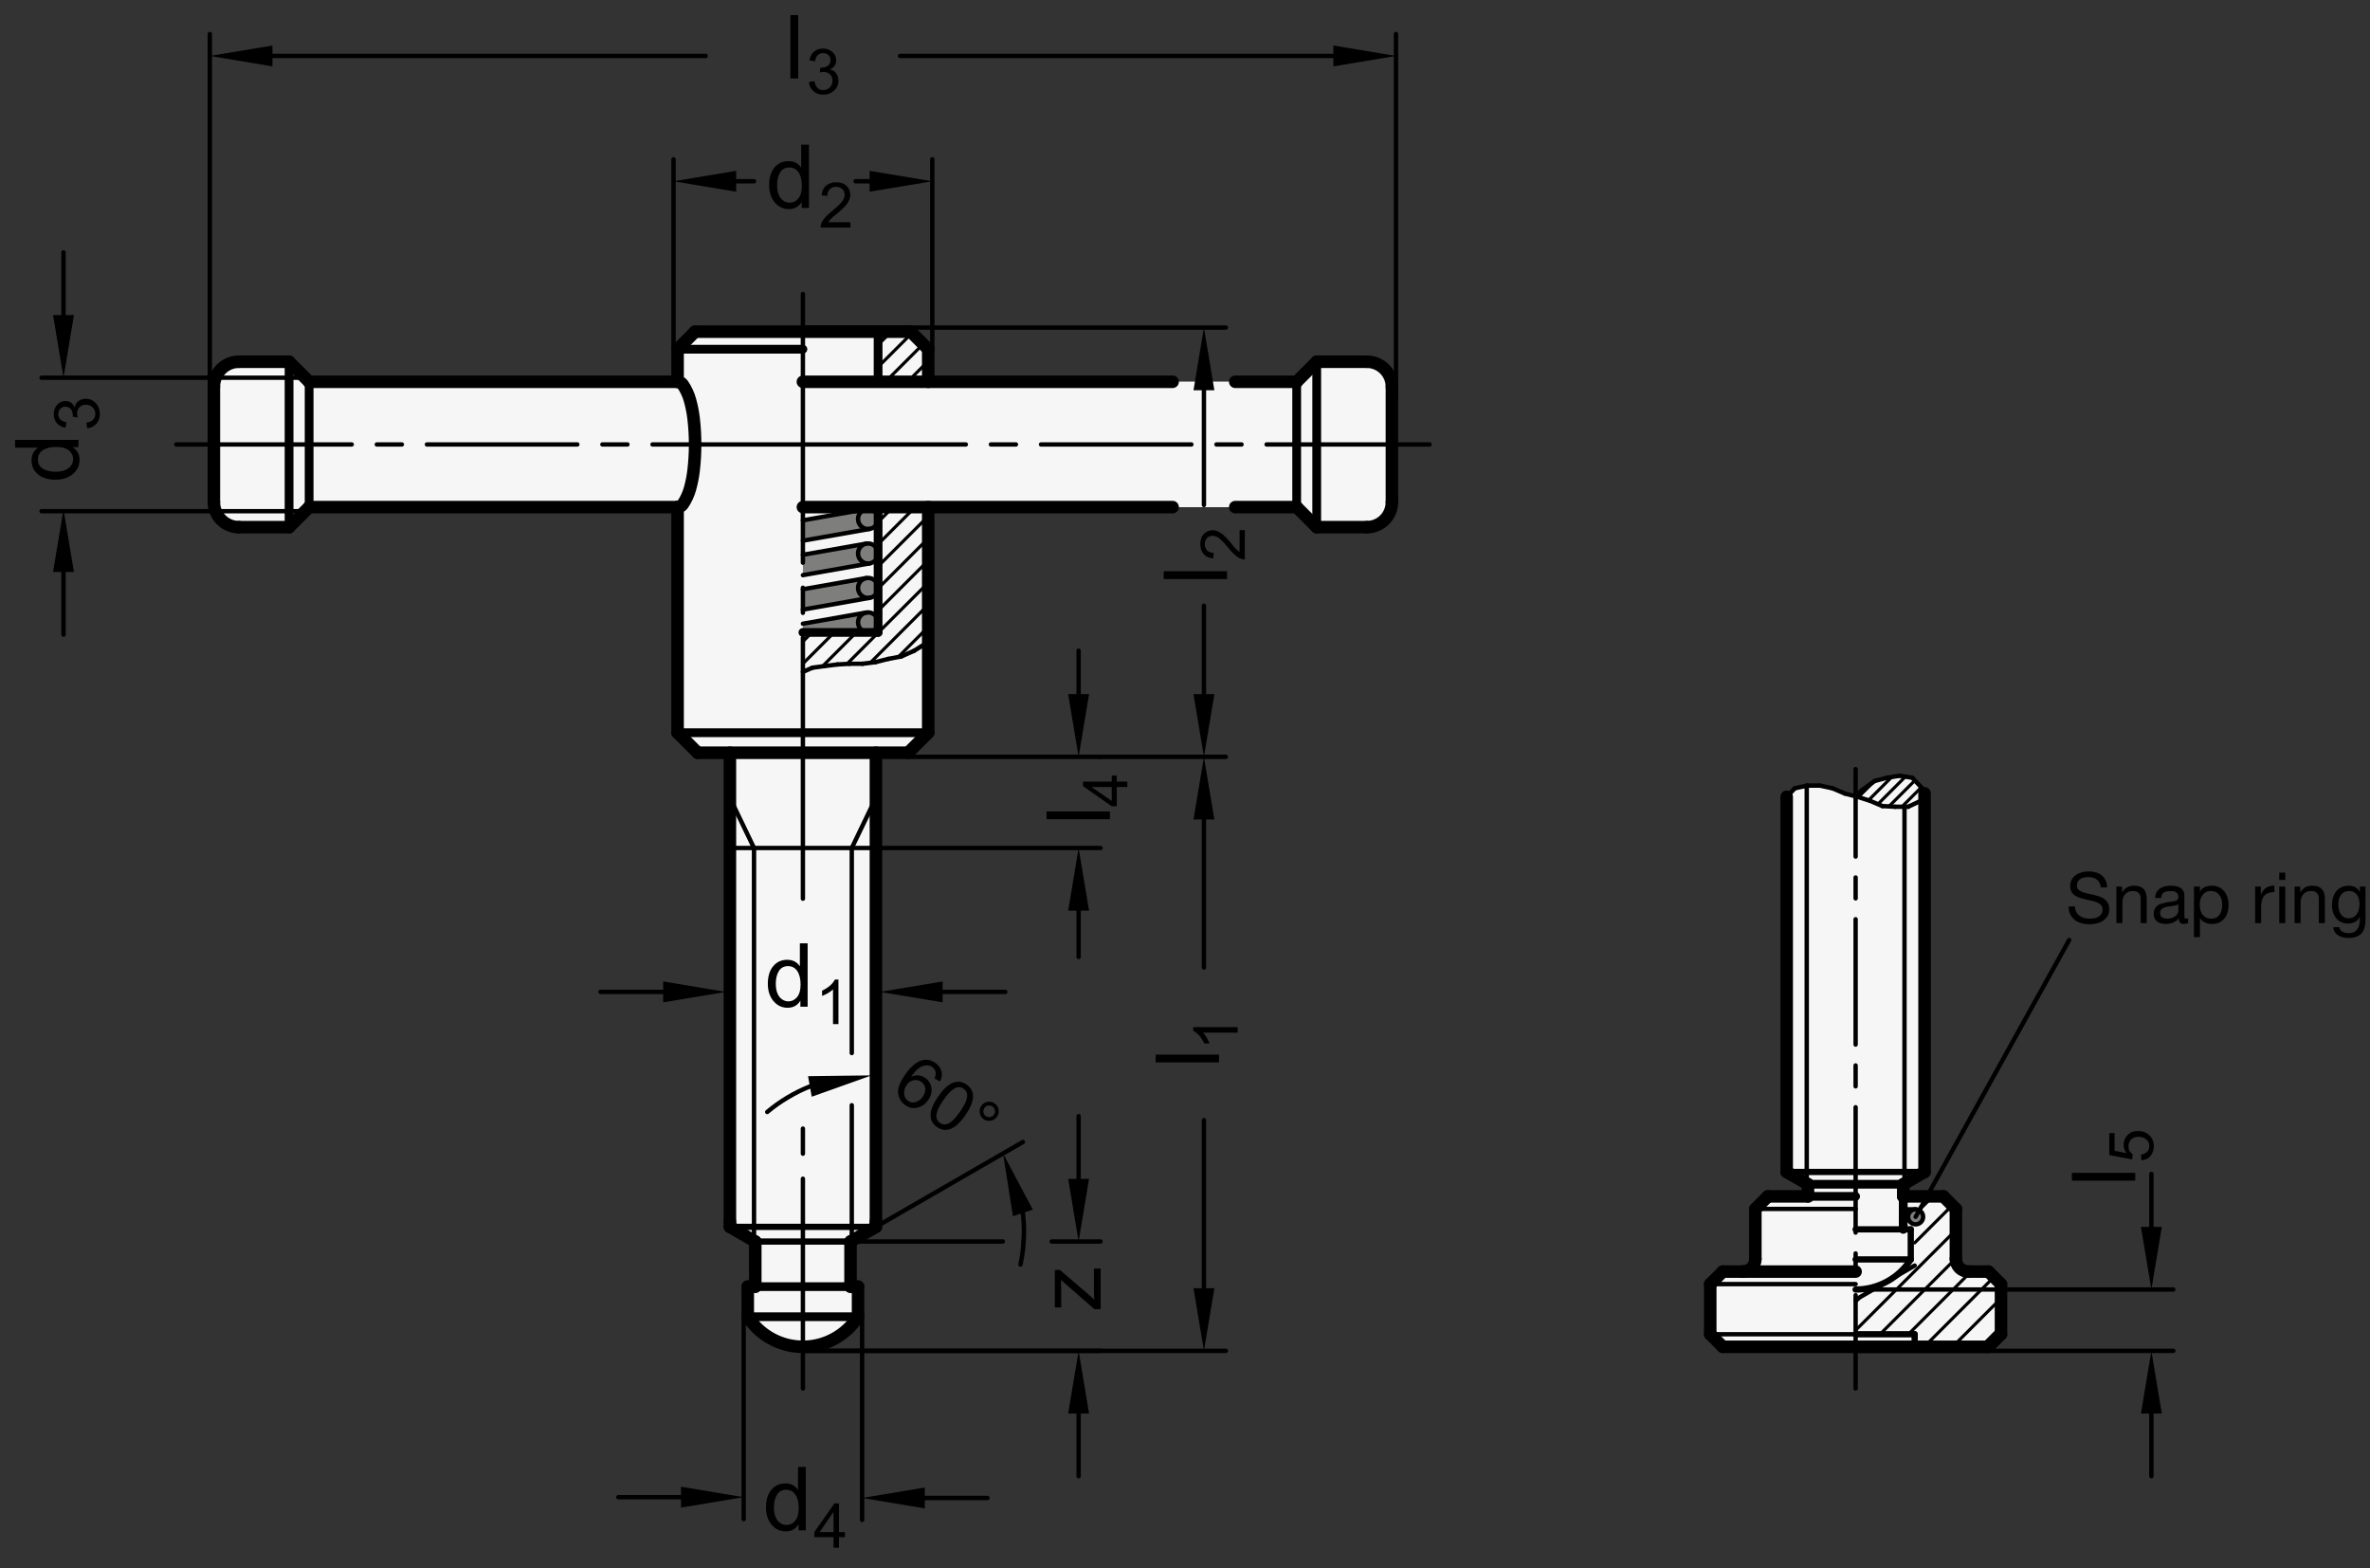<?xml version="1.0" encoding="utf-8"?>
<!-- Generator: Adobe Illustrator 19.1.0, SVG Export Plug-In . SVG Version: 6.00 Build 0)  -->
<svg version="1.1" xmlns="http://www.w3.org/2000/svg" xmlns:xlink="http://www.w3.org/1999/xlink" x="0px" y="0px"
	 viewBox="0 0 268.031 177.346" enable-background="new 0 0 268.031 177.346" xml:space="preserve">
<rect x="0" y="0" width="268.031" height="177.346" fill="#333333" stroke="none"/>
<g id="MD_x5F_3_x5F_FUELLUNG_x5F_WS">
	<g id="POLYLINE_11_">
		<path fill="#FFFFFF" d="M194.834,152.311l-1.417-1.417v-5.669l1.417-1.417h2.268c0.783,0,1.417-0.635,1.417-1.417v-5.669
			l1.417-1.417h4.535v-1.373l-2.409-1.391V90.112l0.923-0.964l1.402-0.305h1.424l1.424,0.305l1.402,0.595l1.218,0.313l0.746-0.722
			l1.41-1.009l1.402-0.366l1.424-0.229l1.424,0.229l1.337,1.418l0.051,0.341v42.821l-2.409,1.391v1.373h4.535l1.417,1.417v5.669
			c0,0.783,0.635,1.417,1.417,1.417h2.268l1.417,1.417v5.669l-1.417,1.417H194.834z"/>
	</g>
	<g id="POLYLINE_12_">
		<path fill="#FFFFFF" d="M146.645,43.177l2.268-2.268h5.669c1.566,0,2.835,1.269,2.835,2.835v13.039
			c0,1.566-1.269,2.835-2.835,2.835h-5.669l-2.268-2.268h-41.669v25.512l-2.268,2.268h-3.65v53.008v0.611l-2.87,1.657v5.102h0.85
			v3.402c-0.573,0.89-1.33,1.647-2.22,2.22c-3.444,2.218-8.034,1.224-10.252-2.22v-3.402h0.85v-5.102l-2.87-1.657v-0.611V85.13
			h-3.65l-2.268-2.268V57.35H34.96l-2.268,2.268h-5.669c-1.566,0-2.835-1.269-2.835-2.835V43.744c0-1.566,1.269-2.835,2.835-2.835
			h5.669l2.268,2.268H76.63v-3.685l1.984-1.984h24.378l1.984,1.984v3.685H146.645z"/>
	</g>
</g>
<g id="MD_x5F_3_x5F_FUELLUNG_x5F_GR">
	<g id="POLYLINE_5_">
		<path fill="#F6F6F6" d="M146.645,43.177l2.268-2.268h5.669c1.566,0,2.835,1.269,2.835,2.835v13.039
			c0,1.566-1.269,2.835-2.835,2.835h-5.669l-2.268-2.268h-41.669v25.512l-2.268,2.268h-3.65v53.008v0.611l-2.87,1.657v5.102h0.85
			v3.402c-0.573,0.89-1.33,1.647-2.22,2.22c-3.444,2.218-8.034,1.224-10.252-2.22v-3.402h0.85v-5.102l-2.87-1.657v-0.611V85.13
			h-3.65l-2.268-2.268V57.35H34.96l-2.268,2.268h-5.669c-1.566,0-2.835-1.269-2.835-2.835V43.744c0-1.566,1.269-2.835,2.835-2.835
			h5.669l2.268,2.268H76.63v-3.685l1.984-1.984h24.378l1.984,1.984v3.685H146.645z"/>
	</g>
	<g id="POLYLINE_6_">
		<path fill="#F6F6F6" d="M194.834,152.311l-1.417-1.417v-5.669l1.417-1.417h2.268c0.783,0,1.417-0.635,1.417-1.417v-5.669
			l1.417-1.417h4.535v-1.373l-2.409-1.391V90.112l0.923-0.964l1.402-0.305h1.424l1.424,0.305l1.402,0.595l1.218,0.313l0.746-0.722
			l1.41-1.009l1.402-0.366l1.424-0.229l1.424,0.229l1.337,1.418l0.051,0.341v42.821l-2.409,1.391v1.373h4.535l1.417,1.417v5.669
			c0,0.783,0.635,1.417,1.417,1.417h2.268l1.417,1.417v5.669l-1.417,1.417H194.834z"/>
	</g>
</g>
<g id="MD_x5F_6_x5F_COLOR_x5F_K064">
	<g id="POLYLINE_1_">
		<path fill="#7E7E7D" d="M99.301,66.605c0.062-0.623-0.392-1.179-1.015-1.241c-0.623-0.062-1.179,0.392-1.241,1.015
			c-0.002,0.016-0.003,0.032-0.004,0.049c-0.035,0.625,0.443,1.161,1.068,1.196C98.715,67.659,99.241,67.209,99.301,66.605z"/>
	</g>
	<g id="POLYLINE_2_">
		<path fill="#7E7E7D" d="M99.301,62.707c0.062-0.623-0.392-1.179-1.015-1.241c-0.038-0.004-0.075-0.006-0.113-0.006l-7.37,1.282
			v2.303l7.567-1.334C98.87,63.623,99.25,63.213,99.301,62.707z"/>
	</g>
	<g id="POLYLINE_3_">
		<path fill="#7E7E7D" d="M99.301,58.81c0.062-0.623-0.392-1.179-1.015-1.241c-0.623-0.062-1.179,0.392-1.241,1.015
			c-0.002,0.016-0.003,0.032-0.004,0.049c-0.035,0.625,0.443,1.161,1.068,1.196C98.715,59.863,99.241,59.414,99.301,58.81z"/>
	</g>
	<g id="CIRCLE_5_">
		<path fill="#7E7E7D" d="M215.793,137.615c0-0.47,0.381-0.85,0.85-0.85s0.85,0.381,0.85,0.85c0,0.47-0.381,0.85-0.85,0.85
			S215.793,138.085,215.793,137.615L215.793,137.615z"/>
	</g>
	<g id="POLYLINE_8_">
		<path fill="#7E7E7D" d="M99.301,58.81c0.062-0.623-0.392-1.179-1.015-1.241c-0.038-0.004-0.075-0.006-0.113-0.006l-7.37,1.282
			v2.303l7.567-1.334C98.87,59.725,99.25,59.315,99.301,58.81z"/>
	</g>
	<g id="POLYLINE_9_">
		<path fill="#7E7E7D" d="M99.301,66.605c0.062-0.623-0.392-1.179-1.015-1.241c-0.038-0.004-0.075-0.006-0.113-0.006l-7.37,1.282
			v2.303l7.567-1.334C98.87,67.521,99.25,67.11,99.301,66.605z"/>
	</g>
	<g id="POLYLINE_10_">
		<path fill="#7E7E7D" d="M99.301,70.533c0.062-0.623-0.392-1.179-1.015-1.241c-0.038-0.004-0.075-0.006-0.113-0.006l-7.37,1.282
			v0.955l7.567,0.013C98.87,71.449,99.25,71.039,99.301,70.533z"/>
	</g>
</g>
<g id="MD_x5F_1_x5F_070">
	<g id="LINE">
		
			<line fill="none" stroke="#000000" stroke-width="0.992" stroke-linecap="round" stroke-linejoin="round" stroke-miterlimit="10" x1="76.63" y1="39.492" x2="90.803" y2="39.492"/>
	</g>
	<g id="LINE_1_">
		
			<line fill="none" stroke="#000000" stroke-width="0.992" stroke-linecap="round" stroke-linejoin="round" stroke-miterlimit="10" x1="90.803" y1="71.524" x2="99.307" y2="71.524"/>
	</g>
	<g id="LINE_2_">
		
			<line fill="none" stroke="#000000" stroke-width="0.992" stroke-linecap="round" stroke-linejoin="round" stroke-miterlimit="10" x1="99.307" y1="37.508" x2="99.307" y2="43.177"/>
	</g>
	<g id="LINE_3_">
		
			<line fill="none" stroke="#000000" stroke-width="0.992" stroke-linecap="round" stroke-linejoin="round" stroke-miterlimit="10" x1="99.307" y1="57.35" x2="99.307" y2="71.524"/>
	</g>
	<g id="LINE_11_">
		
			<line fill="none" stroke="#000000" stroke-width="0.992" stroke-linecap="round" stroke-linejoin="round" stroke-miterlimit="10" x1="76.63" y1="82.862" x2="104.976" y2="82.862"/>
	</g>
	<g id="LINE_13_">
		
			<line fill="none" stroke="#000000" stroke-width="0.992" stroke-linecap="round" stroke-linejoin="round" stroke-miterlimit="10" x1="84.567" y1="148.91" x2="97.039" y2="148.91"/>
	</g>
	<g id="LINE_14_">
		
			<line fill="none" stroke="#000000" stroke-width="0.992" stroke-linecap="round" stroke-linejoin="round" stroke-miterlimit="10" x1="85.417" y1="145.508" x2="96.189" y2="145.508"/>
	</g>
	<g id="LINE_77_">
		
			<line fill="none" stroke="#000000" stroke-width="0.992" stroke-linecap="round" stroke-linejoin="round" stroke-miterlimit="10" x1="148.913" y1="40.909" x2="148.913" y2="59.618"/>
	</g>
	<g id="LINE_78_">
		
			<line fill="none" stroke="#000000" stroke-width="0.992" stroke-linecap="round" stroke-linejoin="round" stroke-miterlimit="10" x1="146.645" y1="43.177" x2="146.645" y2="57.35"/>
	</g>
	<g id="LINE_83_">
		
			<line fill="none" stroke="#000000" stroke-width="0.992" stroke-linecap="round" stroke-linejoin="round" stroke-miterlimit="10" x1="34.96" y1="43.177" x2="34.96" y2="57.35"/>
	</g>
	<g id="LINE_84_">
		
			<line fill="none" stroke="#000000" stroke-width="0.992" stroke-linecap="round" stroke-linejoin="round" stroke-miterlimit="10" x1="32.692" y1="40.909" x2="32.692" y2="59.618"/>
	</g>
	<g id="LINE_122_">
		
			<line fill="none" stroke="#000000" stroke-width="0.992" stroke-linecap="round" stroke-linejoin="round" stroke-miterlimit="10" x1="204.472" y1="133.93" x2="215.244" y2="133.93"/>
	</g>
	<g id="LINE_171_">
		
			<line fill="none" stroke="#000000" stroke-width="0.992" stroke-linecap="round" stroke-linejoin="round" stroke-miterlimit="10" x1="204.472" y1="135.303" x2="209.858" y2="135.303"/>
	</g>
	<g id="LINE_174_">
		
			<line fill="none" stroke="#000000" stroke-width="0.992" stroke-linecap="round" stroke-linejoin="round" stroke-miterlimit="10" x1="215.244" y1="133.93" x2="215.244" y2="135.303"/>
	</g>
	<g id="LINE_176_">
		
			<line fill="none" stroke="#000000" stroke-width="0.992" stroke-linecap="round" stroke-linejoin="round" stroke-miterlimit="10" x1="215.244" y1="135.303" x2="215.244" y2="138.006"/>
	</g>
	<g id="LINE_187_">
		
			<line fill="none" stroke="#000000" stroke-width="0.992" stroke-linecap="round" stroke-linejoin="round" stroke-miterlimit="10" x1="215.244" y1="138.006" x2="215.244" y2="139.032"/>
	</g>
</g>
<g id="MD_x5F_1_x5F_035">
	<g id="CIRCLE">
		
			<path fill="none" stroke="#000000" stroke-width="0.496" stroke-linecap="round" stroke-linejoin="round" stroke-miterlimit="10" d="
			M97.039,58.697c0-0.626,0.508-1.134,1.134-1.134s1.134,0.508,1.134,1.134s-0.508,1.134-1.134,1.134S97.039,59.323,97.039,58.697
			L97.039,58.697z"/>
	</g>
	<g id="CIRCLE_1_">
		
			<path fill="none" stroke="#000000" stroke-width="0.496" stroke-linecap="round" stroke-linejoin="round" stroke-miterlimit="10" d="
			M97.039,62.595c0-0.626,0.508-1.134,1.134-1.134s1.134,0.508,1.134,1.134s-0.508,1.134-1.134,1.134S97.039,63.221,97.039,62.595
			L97.039,62.595z"/>
	</g>
	<g id="CIRCLE_2_">
		
			<path fill="none" stroke="#000000" stroke-width="0.496" stroke-linecap="round" stroke-linejoin="round" stroke-miterlimit="10" d="
			M97.039,66.492c0-0.626,0.508-1.134,1.134-1.134s1.134,0.508,1.134,1.134s-0.508,1.134-1.134,1.134S97.039,67.118,97.039,66.492
			L97.039,66.492z"/>
	</g>
	<g id="CIRCLE_3_">
		
			<path fill="none" stroke="#000000" stroke-width="0.496" stroke-linecap="round" stroke-linejoin="round" stroke-miterlimit="10" d="
			M97.039,70.39c0-0.626,0.508-1.134,1.134-1.134s1.134,0.508,1.134,1.134s-0.508,1.134-1.134,1.134S97.039,71.016,97.039,70.39
			L97.039,70.39z"/>
	</g>
	<g id="LINE_4_">
		
			<line fill="none" stroke="#000000" stroke-width="0.496" stroke-linecap="round" stroke-linejoin="round" stroke-miterlimit="10" x1="90.803" y1="58.845" x2="97.976" y2="57.58"/>
	</g>
	<g id="LINE_5_">
		
			<line fill="none" stroke="#000000" stroke-width="0.496" stroke-linecap="round" stroke-linejoin="round" stroke-miterlimit="10" x1="90.803" y1="61.148" x2="98.37" y2="59.814"/>
	</g>
	<g id="LINE_6_">
		
			<line fill="none" stroke="#000000" stroke-width="0.496" stroke-linecap="round" stroke-linejoin="round" stroke-miterlimit="10" x1="90.803" y1="62.743" x2="97.976" y2="61.478"/>
	</g>
	<g id="LINE_7_">
		
			<line fill="none" stroke="#000000" stroke-width="0.496" stroke-linecap="round" stroke-linejoin="round" stroke-miterlimit="10" x1="90.803" y1="65.045" x2="98.37" y2="63.711"/>
	</g>
	<g id="LINE_8_">
		
			<line fill="none" stroke="#000000" stroke-width="0.496" stroke-linecap="round" stroke-linejoin="round" stroke-miterlimit="10" x1="90.803" y1="66.64" x2="97.976" y2="65.376"/>
	</g>
	<g id="LINE_9_">
		
			<line fill="none" stroke="#000000" stroke-width="0.496" stroke-linecap="round" stroke-linejoin="round" stroke-miterlimit="10" x1="90.803" y1="68.943" x2="98.37" y2="67.609"/>
	</g>
	<g id="LINE_10_">
		
			<line fill="none" stroke="#000000" stroke-width="0.496" stroke-linecap="round" stroke-linejoin="round" stroke-miterlimit="10" x1="90.803" y1="70.538" x2="97.976" y2="69.273"/>
	</g>
	<g id="LINE_15_">
		
			<line fill="none" stroke="#000000" stroke-width="0.496" stroke-linecap="round" stroke-linejoin="round" stroke-miterlimit="10" x1="90.803" y1="75.99" x2="91.885" y2="75.51"/>
	</g>
	<g id="LINE_16_">
		
			<line fill="none" stroke="#000000" stroke-width="0.496" stroke-linecap="round" stroke-linejoin="round" stroke-miterlimit="10" x1="91.885" y1="75.51" x2="93.265" y2="75.327"/>
	</g>
	<g id="LINE_17_">
		
			<line fill="none" stroke="#000000" stroke-width="0.496" stroke-linecap="round" stroke-linejoin="round" stroke-miterlimit="10" x1="93.265" y1="75.327" x2="94.712" y2="75.144"/>
	</g>
	<g id="LINE_18_">
		
			<line fill="none" stroke="#000000" stroke-width="0.496" stroke-linecap="round" stroke-linejoin="round" stroke-miterlimit="10" x1="94.712" y1="75.144" x2="96.092" y2="75.068"/>
	</g>
	<g id="LINE_19_">
		
			<line fill="none" stroke="#000000" stroke-width="0.496" stroke-linecap="round" stroke-linejoin="round" stroke-miterlimit="10" x1="96.092" y1="75.068" x2="97.539" y2="75.068"/>
	</g>
	<g id="LINE_20_">
		
			<line fill="none" stroke="#000000" stroke-width="0.496" stroke-linecap="round" stroke-linejoin="round" stroke-miterlimit="10" x1="97.539" y1="75.068" x2="99.007" y2="74.885"/>
	</g>
	<g id="LINE_21_">
		
			<line fill="none" stroke="#000000" stroke-width="0.496" stroke-linecap="round" stroke-linejoin="round" stroke-miterlimit="10" x1="99.007" y1="74.885" x2="100.453" y2="74.519"/>
	</g>
	<g id="LINE_22_">
		
			<line fill="none" stroke="#000000" stroke-width="0.496" stroke-linecap="round" stroke-linejoin="round" stroke-miterlimit="10" x1="100.453" y1="74.519" x2="101.921" y2="74.245"/>
	</g>
	<g id="LINE_23_">
		
			<line fill="none" stroke="#000000" stroke-width="0.496" stroke-linecap="round" stroke-linejoin="round" stroke-miterlimit="10" x1="101.921" y1="74.245" x2="103.368" y2="73.604"/>
	</g>
	<g id="LINE_24_">
		
			<line fill="none" stroke="#000000" stroke-width="0.496" stroke-linecap="round" stroke-linejoin="round" stroke-miterlimit="10" x1="103.368" y1="73.604" x2="104.836" y2="72.689"/>
	</g>
	<g id="LINE_25_">
		
			<line fill="none" stroke="#000000" stroke-width="0.496" stroke-linecap="round" stroke-linejoin="round" stroke-miterlimit="10" x1="104.836" y1="72.689" x2="104.976" y2="72.636"/>
	</g>
	<g id="LINE_105_">
		
			<line fill="none" stroke="#000000" stroke-width="0.496" stroke-linecap="round" stroke-linejoin="round" stroke-miterlimit="10" x1="85.275" y1="95.902" x2="85.275" y2="140.272"/>
	</g>
	<g id="LINE_106_">
		
			<line fill="none" stroke="#000000" stroke-width="0.496" stroke-linecap="round" stroke-linejoin="round" stroke-miterlimit="10" x1="85.275" y1="95.902" x2="82.547" y2="90.232"/>
	</g>
	<g id="LINE_107_">
		
			<line fill="none" stroke="#000000" stroke-width="0.496" stroke-linecap="round" stroke-linejoin="round" stroke-miterlimit="10" x1="82.547" y1="95.902" x2="99.059" y2="95.902"/>
	</g>
	<g id="LINE_108_">
		
			<line fill="none" stroke="#000000" stroke-width="0.496" stroke-linecap="round" stroke-linejoin="round" stroke-miterlimit="10" x1="96.33" y1="95.902" x2="99.059" y2="90.232"/>
	</g>
	<g id="LINE_118_">
		
			<line fill="none" stroke="#000000" stroke-width="0.496" stroke-linecap="round" stroke-linejoin="round" stroke-miterlimit="10" x1="193.417" y1="150.894" x2="209.858" y2="150.894"/>
	</g>
	<g id="LINE_119_">
		
			<line fill="none" stroke="#000000" stroke-width="0.496" stroke-linecap="round" stroke-linejoin="round" stroke-miterlimit="10" x1="193.417" y1="145.224" x2="209.858" y2="145.224"/>
	</g>
	<g id="LINE_120_">
		
			<line fill="none" stroke="#000000" stroke-width="0.496" stroke-linecap="round" stroke-linejoin="round" stroke-miterlimit="10" x1="198.519" y1="136.721" x2="209.858" y2="136.721"/>
	</g>
	<g id="LINE_123_">
		
			<line fill="none" stroke="#000000" stroke-width="0.496" stroke-linecap="round" stroke-linejoin="round" stroke-miterlimit="10" x1="215.385" y1="91.237" x2="215.385" y2="133.797"/>
	</g>
	<g id="LINE_124_">
		
			<line fill="none" stroke="#000000" stroke-width="0.496" stroke-linecap="round" stroke-linejoin="round" stroke-miterlimit="10" x1="204.33" y1="88.856" x2="204.33" y2="133.797"/>
	</g>
	<g id="LINE_130_">
		
			<line fill="none" stroke="#000000" stroke-width="0.496" stroke-linecap="round" stroke-linejoin="round" stroke-miterlimit="10" x1="217.602" y1="89.377" x2="217.653" y2="89.718"/>
	</g>
	<g id="LINE_131_">
		
			<line fill="none" stroke="#000000" stroke-width="0.496" stroke-linecap="round" stroke-linejoin="round" stroke-miterlimit="10" x1="216.265" y1="87.958" x2="217.602" y2="89.377"/>
	</g>
	<g id="LINE_132_">
		
			<line fill="none" stroke="#000000" stroke-width="0.496" stroke-linecap="round" stroke-linejoin="round" stroke-miterlimit="10" x1="214.841" y1="87.73" x2="216.265" y2="87.958"/>
	</g>
	<g id="LINE_133_">
		
			<line fill="none" stroke="#000000" stroke-width="0.496" stroke-linecap="round" stroke-linejoin="round" stroke-miterlimit="10" x1="213.417" y1="87.958" x2="214.841" y2="87.73"/>
	</g>
	<g id="LINE_134_">
		
			<line fill="none" stroke="#000000" stroke-width="0.496" stroke-linecap="round" stroke-linejoin="round" stroke-miterlimit="10" x1="212.014" y1="88.324" x2="213.417" y2="87.958"/>
	</g>
	<g id="LINE_135_">
		
			<line fill="none" stroke="#000000" stroke-width="0.496" stroke-linecap="round" stroke-linejoin="round" stroke-miterlimit="10" x1="210.604" y1="89.333" x2="212.014" y2="88.324"/>
	</g>
	<g id="LINE_136_">
		
			<line fill="none" stroke="#000000" stroke-width="0.496" stroke-linecap="round" stroke-linejoin="round" stroke-miterlimit="10" x1="209.858" y1="90.056" x2="210.604" y2="89.333"/>
	</g>
	<g id="LINE_137_">
		
			<line fill="none" stroke="#000000" stroke-width="0.496" stroke-linecap="round" stroke-linejoin="round" stroke-miterlimit="10" x1="217.23" y1="90.566" x2="217.653" y2="89.718"/>
	</g>
	<g id="LINE_138_">
		
			<line fill="none" stroke="#000000" stroke-width="0.496" stroke-linecap="round" stroke-linejoin="round" stroke-miterlimit="10" x1="215.805" y1="91.237" x2="217.23" y2="90.566"/>
	</g>
	<g id="LINE_139_">
		
			<line fill="none" stroke="#000000" stroke-width="0.496" stroke-linecap="round" stroke-linejoin="round" stroke-miterlimit="10" x1="214.315" y1="91.237" x2="215.805" y2="91.237"/>
	</g>
	<g id="LINE_140_">
		
			<line fill="none" stroke="#000000" stroke-width="0.496" stroke-linecap="round" stroke-linejoin="round" stroke-miterlimit="10" x1="212.891" y1="91.161" x2="214.315" y2="91.237"/>
	</g>
	<g id="LINE_141_">
		
			<line fill="none" stroke="#000000" stroke-width="0.496" stroke-linecap="round" stroke-linejoin="round" stroke-miterlimit="10" x1="211.488" y1="90.566" x2="212.891" y2="91.161"/>
	</g>
	<g id="LINE_142_">
		
			<line fill="none" stroke="#000000" stroke-width="0.496" stroke-linecap="round" stroke-linejoin="round" stroke-miterlimit="10" x1="210.064" y1="90.109" x2="211.488" y2="90.566"/>
	</g>
	<g id="LINE_143_">
		
			<line fill="none" stroke="#000000" stroke-width="0.496" stroke-linecap="round" stroke-linejoin="round" stroke-miterlimit="10" x1="208.639" y1="89.743" x2="210.064" y2="90.109"/>
	</g>
	<g id="LINE_144_">
		
			<line fill="none" stroke="#000000" stroke-width="0.496" stroke-linecap="round" stroke-linejoin="round" stroke-miterlimit="10" x1="207.237" y1="89.148" x2="208.639" y2="89.743"/>
	</g>
	<g id="LINE_145_">
		
			<line fill="none" stroke="#000000" stroke-width="0.496" stroke-linecap="round" stroke-linejoin="round" stroke-miterlimit="10" x1="205.812" y1="88.843" x2="207.237" y2="89.148"/>
	</g>
	<g id="LINE_146_">
		
			<line fill="none" stroke="#000000" stroke-width="0.496" stroke-linecap="round" stroke-linejoin="round" stroke-miterlimit="10" x1="204.388" y1="88.843" x2="205.812" y2="88.843"/>
	</g>
	<g id="LINE_147_">
		
			<line fill="none" stroke="#000000" stroke-width="0.496" stroke-linecap="round" stroke-linejoin="round" stroke-miterlimit="10" x1="202.986" y1="89.148" x2="204.388" y2="88.843"/>
	</g>
	<g id="LINE_148_">
		
			<line fill="none" stroke="#000000" stroke-width="0.496" stroke-linecap="round" stroke-linejoin="round" stroke-miterlimit="10" x1="202.063" y1="90.112" x2="202.986" y2="89.148"/>
	</g>
	<g id="LINE_177_">
		
			<line fill="none" stroke="#000000" stroke-width="0.496" stroke-linecap="round" stroke-linejoin="round" stroke-miterlimit="10" x1="215.244" y1="136.765" x2="216.643" y2="136.765"/>
	</g>
	<g id="LINE_178_">
		
			<line fill="none" stroke="#000000" stroke-width="0.496" stroke-linecap="round" stroke-linejoin="round" stroke-miterlimit="10" x1="216.536" y1="143.127" x2="209.858" y2="146.983"/>
	</g>
	<g id="CIRCLE_4_">
		
			<path fill="none" stroke="#000000" stroke-width="0.496" stroke-linecap="round" stroke-linejoin="round" stroke-miterlimit="10" d="
			M215.793,137.615c0-0.47,0.381-0.85,0.85-0.85s0.85,0.381,0.85,0.85c0,0.47-0.381,0.85-0.85,0.85S215.793,138.085,215.793,137.615
			L215.793,137.615z"/>
	</g>
	<g id="LINE_208_">
		
			<line fill="none" stroke="#000000" stroke-width="0.496" stroke-linecap="round" stroke-linejoin="round" stroke-miterlimit="10" x1="96.33" y1="95.902" x2="96.33" y2="119.093"/>
	</g>
	<g id="LINE_209_">
		
			<line fill="none" stroke="#000000" stroke-width="0.496" stroke-linecap="round" stroke-linejoin="round" stroke-miterlimit="10" x1="96.33" y1="124.992" x2="96.33" y2="140.272"/>
	</g>
	<g id="LINE_210_">
		
			<line fill="none" stroke="#000000" stroke-width="0.496" stroke-linecap="round" stroke-linejoin="round" stroke-miterlimit="10" x1="90.803" y1="33.256" x2="90.803" y2="63.637"/>
	</g>
	<g id="LINE_211_">
		
			<line fill="none" stroke="#000000" stroke-width="0.496" stroke-linecap="round" stroke-linejoin="round" stroke-miterlimit="10" x1="90.803" y1="66.472" x2="90.803" y2="69.306"/>
	</g>
	<g id="LINE_212_">
		
			<line fill="none" stroke="#000000" stroke-width="0.496" stroke-linecap="round" stroke-linejoin="round" stroke-miterlimit="10" x1="90.803" y1="101.633" x2="90.803" y2="72.141"/>
	</g>
	<g id="LINE_213_">
		
			<line fill="none" stroke="#000000" stroke-width="0.496" stroke-linecap="round" stroke-linejoin="round" stroke-miterlimit="10" x1="161.669" y1="50.264" x2="143.244" y2="50.264"/>
	</g>
	<g id="LINE_214_">
		
			<line fill="none" stroke="#000000" stroke-width="0.496" stroke-linecap="round" stroke-linejoin="round" stroke-miterlimit="10" x1="90.803" y1="50.264" x2="109.228" y2="50.264"/>
	</g>
	<g id="LINE_215_">
		
			<line fill="none" stroke="#000000" stroke-width="0.496" stroke-linecap="round" stroke-linejoin="round" stroke-miterlimit="10" x1="134.74" y1="50.264" x2="117.732" y2="50.264"/>
	</g>
	<g id="LINE_216_">
		
			<line fill="none" stroke="#000000" stroke-width="0.496" stroke-linecap="round" stroke-linejoin="round" stroke-miterlimit="10" x1="137.574" y1="50.264" x2="140.409" y2="50.264"/>
	</g>
	<g id="LINE_217_">
		
			<line fill="none" stroke="#000000" stroke-width="0.496" stroke-linecap="round" stroke-linejoin="round" stroke-miterlimit="10" x1="112.063" y1="50.264" x2="114.897" y2="50.264"/>
	</g>
	<g id="LINE_218_">
		
			<line fill="none" stroke="#000000" stroke-width="0.496" stroke-linecap="round" stroke-linejoin="round" stroke-miterlimit="10" x1="90.803" y1="157.024" x2="90.803" y2="133.306"/>
	</g>
	<g id="LINE_219_">
		
			<line fill="none" stroke="#000000" stroke-width="0.496" stroke-linecap="round" stroke-linejoin="round" stroke-miterlimit="10" x1="90.803" y1="127.637" x2="90.803" y2="130.472"/>
	</g>
	<g id="LINE_220_">
		
			<line fill="none" stroke="#000000" stroke-width="0.496" stroke-linecap="round" stroke-linejoin="round" stroke-miterlimit="10" x1="65.291" y1="50.264" x2="48.283" y2="50.264"/>
	</g>
	<g id="LINE_221_">
		
			<line fill="none" stroke="#000000" stroke-width="0.496" stroke-linecap="round" stroke-linejoin="round" stroke-miterlimit="10" x1="90.803" y1="50.264" x2="73.795" y2="50.264"/>
	</g>
	<g id="LINE_222_">
		
			<line fill="none" stroke="#000000" stroke-width="0.496" stroke-linecap="round" stroke-linejoin="round" stroke-miterlimit="10" x1="70.96" y1="50.264" x2="68.126" y2="50.264"/>
	</g>
	<g id="LINE_223_">
		
			<line fill="none" stroke="#000000" stroke-width="0.496" stroke-linecap="round" stroke-linejoin="round" stroke-miterlimit="10" x1="39.779" y1="50.264" x2="19.937" y2="50.264"/>
	</g>
	<g id="LINE_224_">
		
			<line fill="none" stroke="#000000" stroke-width="0.496" stroke-linecap="round" stroke-linejoin="round" stroke-miterlimit="10" x1="45.448" y1="50.264" x2="42.614" y2="50.264"/>
	</g>
	<g id="LINE_225_">
		
			<line fill="none" stroke="#000000" stroke-width="0.496" stroke-linecap="round" stroke-linejoin="round" stroke-miterlimit="10" x1="209.858" y1="86.983" x2="209.858" y2="96.872"/>
	</g>
	<g id="LINE_226_">
		
			<line fill="none" stroke="#000000" stroke-width="0.496" stroke-linecap="round" stroke-linejoin="round" stroke-miterlimit="10" x1="209.858" y1="99.235" x2="209.858" y2="101.597"/>
	</g>
	<g id="LINE_227_">
		
			<line fill="none" stroke="#000000" stroke-width="0.496" stroke-linecap="round" stroke-linejoin="round" stroke-miterlimit="10" x1="209.858" y1="103.959" x2="209.858" y2="118.132"/>
	</g>
	<g id="LINE_228_">
		
			<line fill="none" stroke="#000000" stroke-width="0.496" stroke-linecap="round" stroke-linejoin="round" stroke-miterlimit="10" x1="209.858" y1="125.219" x2="209.858" y2="139.392"/>
	</g>
	<g id="LINE_229_">
		
			<line fill="none" stroke="#000000" stroke-width="0.496" stroke-linecap="round" stroke-linejoin="round" stroke-miterlimit="10" x1="209.858" y1="120.494" x2="209.858" y2="122.857"/>
	</g>
	<g id="LINE_230_">
		
			<line fill="none" stroke="#000000" stroke-width="0.496" stroke-linecap="round" stroke-linejoin="round" stroke-miterlimit="10" x1="209.858" y1="141.754" x2="209.858" y2="144.116"/>
	</g>
	<g id="LINE_231_">
		
			<line fill="none" stroke="#000000" stroke-width="0.496" stroke-linecap="round" stroke-linejoin="round" stroke-miterlimit="10" x1="209.858" y1="146.479" x2="209.858" y2="157.024"/>
	</g>
</g>
<g id="MD_x5F_1_x5F_050">
	<g id="LINE_12_">
		
			<line fill="none" stroke="#000000" stroke-width="0.709" stroke-linecap="round" stroke-linejoin="round" stroke-miterlimit="10" x1="82.547" y1="138.749" x2="99.059" y2="138.749"/>
	</g>
	<g id="LINE_41_">
		
			<line fill="none" stroke="#000000" stroke-width="0.709" stroke-linecap="round" stroke-linejoin="round" stroke-miterlimit="10" x1="85.417" y1="140.406" x2="96.189" y2="140.406"/>
	</g>
	<g id="LINE_121_">
		
			<line fill="none" stroke="#000000" stroke-width="0.709" stroke-linecap="round" stroke-linejoin="round" stroke-miterlimit="10" x1="202.063" y1="132.539" x2="217.653" y2="132.539"/>
	</g>
	<g id="LINE_172_">
		
			<line fill="none" stroke="#000000" stroke-width="0.709" stroke-linecap="round" stroke-linejoin="round" stroke-miterlimit="10" x1="216.094" y1="139.032" x2="216.094" y2="142.434"/>
	</g>
	<g id="LINE_173_">
		
			<line fill="none" stroke="#000000" stroke-width="0.709" stroke-linecap="round" stroke-linejoin="round" stroke-miterlimit="10" x1="215.244" y1="139.032" x2="216.094" y2="139.032"/>
	</g>
	<g id="LINE_175_">
		
			<line fill="none" stroke="#000000" stroke-width="0.709" stroke-linecap="round" stroke-linejoin="round" stroke-miterlimit="10" x1="204.472" y1="133.93" x2="215.244" y2="133.93"/>
	</g>
	<g id="LINE_179_">
		
			<line fill="none" stroke="#000000" stroke-width="0.709" stroke-linecap="round" stroke-linejoin="round" stroke-miterlimit="10" x1="216.536" y1="152.311" x2="216.536" y2="150.894"/>
	</g>
	<g id="LINE_180_">
		
			<line fill="none" stroke="#000000" stroke-width="0.709" stroke-linecap="round" stroke-linejoin="round" stroke-miterlimit="10" x1="216.536" y1="150.894" x2="209.858" y2="150.894"/>
	</g>
	<g id="LINE_181_">
		
			<line fill="none" stroke="#000000" stroke-width="0.709" stroke-linecap="round" stroke-linejoin="round" stroke-miterlimit="10" x1="209.858" y1="139.032" x2="215.244" y2="139.032"/>
	</g>
	<g id="LINE_182_">
		
			<line fill="none" stroke="#000000" stroke-width="0.709" stroke-linecap="round" stroke-linejoin="round" stroke-miterlimit="10" x1="209.858" y1="142.434" x2="216.094" y2="142.434"/>
	</g>
	<g id="ARC_7_">
		
			<path fill="none" stroke="#000000" stroke-width="0.709" stroke-linecap="round" stroke-linejoin="round" stroke-miterlimit="10" d="
			M209.858,145.836c2.522,0,4.871-1.281,6.236-3.402"/>
	</g>
</g>
<g id="MD_x5F_2_x5F_SCHRAFFUR">
	<g id="LINE_26_">
		
			<line fill="none" stroke="#000000" stroke-width="0.354" stroke-linecap="round" stroke-linejoin="round" stroke-miterlimit="10" x1="102.638" y1="43.177" x2="104.976" y2="40.84"/>
	</g>
	<g id="LINE_27_">
		
			<line fill="none" stroke="#000000" stroke-width="0.354" stroke-linecap="round" stroke-linejoin="round" stroke-miterlimit="10" x1="100.133" y1="43.177" x2="104.397" y2="38.913"/>
	</g>
	<g id="LINE_28_">
		
			<line fill="none" stroke="#000000" stroke-width="0.354" stroke-linecap="round" stroke-linejoin="round" stroke-miterlimit="10" x1="99.307" y1="41.498" x2="103.144" y2="37.66"/>
	</g>
	<g id="LINE_29_">
		
			<line fill="none" stroke="#000000" stroke-width="0.354" stroke-linecap="round" stroke-linejoin="round" stroke-miterlimit="10" x1="99.307" y1="38.992" x2="100.791" y2="37.508"/>
	</g>
	<g id="LINE_30_">
		
			<line fill="none" stroke="#000000" stroke-width="0.354" stroke-linecap="round" stroke-linejoin="round" stroke-miterlimit="10" x1="99.307" y1="59.036" x2="100.993" y2="57.35"/>
	</g>
	<g id="LINE_31_">
		
			<line fill="none" stroke="#000000" stroke-width="0.354" stroke-linecap="round" stroke-linejoin="round" stroke-miterlimit="10" x1="99.307" y1="61.542" x2="103.498" y2="57.35"/>
	</g>
	<g id="LINE_32_">
		
			<line fill="none" stroke="#000000" stroke-width="0.354" stroke-linecap="round" stroke-linejoin="round" stroke-miterlimit="10" x1="90.803" y1="72.551" x2="91.83" y2="71.524"/>
	</g>
	<g id="LINE_33_">
		
			<line fill="none" stroke="#000000" stroke-width="0.354" stroke-linecap="round" stroke-linejoin="round" stroke-miterlimit="10" x1="99.307" y1="64.047" x2="104.976" y2="58.378"/>
	</g>
	<g id="LINE_34_">
		
			<line fill="none" stroke="#000000" stroke-width="0.354" stroke-linecap="round" stroke-linejoin="round" stroke-miterlimit="10" x1="90.803" y1="75.057" x2="94.336" y2="71.524"/>
	</g>
	<g id="LINE_35_">
		
			<line fill="none" stroke="#000000" stroke-width="0.354" stroke-linecap="round" stroke-linejoin="round" stroke-miterlimit="10" x1="99.307" y1="66.553" x2="104.976" y2="60.884"/>
	</g>
	<g id="LINE_36_">
		
			<line fill="none" stroke="#000000" stroke-width="0.354" stroke-linecap="round" stroke-linejoin="round" stroke-miterlimit="10" x1="93.003" y1="75.362" x2="96.841" y2="71.524"/>
	</g>
	<g id="LINE_37_">
		
			<line fill="none" stroke="#000000" stroke-width="0.354" stroke-linecap="round" stroke-linejoin="round" stroke-miterlimit="10" x1="99.307" y1="69.058" x2="104.976" y2="63.389"/>
	</g>
	<g id="LINE_38_">
		
			<line fill="none" stroke="#000000" stroke-width="0.354" stroke-linecap="round" stroke-linejoin="round" stroke-miterlimit="10" x1="95.785" y1="75.085" x2="104.976" y2="65.895"/>
	</g>
	<g id="LINE_39_">
		
			<line fill="none" stroke="#000000" stroke-width="0.354" stroke-linecap="round" stroke-linejoin="round" stroke-miterlimit="10" x1="98.417" y1="74.959" x2="104.976" y2="68.4"/>
	</g>
	<g id="LINE_40_">
		
			<line fill="none" stroke="#000000" stroke-width="0.354" stroke-linecap="round" stroke-linejoin="round" stroke-miterlimit="10" x1="101.572" y1="74.31" x2="104.976" y2="70.906"/>
	</g>
	<g id="LINE_125_">
		
			<line fill="none" stroke="#000000" stroke-width="0.354" stroke-linecap="round" stroke-linejoin="round" stroke-miterlimit="10" x1="211.31" y1="90.509" x2="213.946" y2="87.873"/>
	</g>
	<g id="LINE_126_">
		
			<line fill="none" stroke="#000000" stroke-width="0.354" stroke-linecap="round" stroke-linejoin="round" stroke-miterlimit="10" x1="210.172" y1="90.144" x2="211.936" y2="88.381"/>
	</g>
	<g id="LINE_127_">
		
			<line fill="none" stroke="#000000" stroke-width="0.354" stroke-linecap="round" stroke-linejoin="round" stroke-miterlimit="10" x1="212.379" y1="90.944" x2="215.489" y2="87.834"/>
	</g>
	<g id="LINE_128_">
		
			<line fill="none" stroke="#000000" stroke-width="0.354" stroke-linecap="round" stroke-linejoin="round" stroke-miterlimit="10" x1="213.625" y1="91.201" x2="216.558" y2="88.268"/>
	</g>
	<g id="LINE_129_">
		
			<line fill="none" stroke="#000000" stroke-width="0.354" stroke-linecap="round" stroke-linejoin="round" stroke-miterlimit="10" x1="215.092" y1="91.237" x2="217.287" y2="89.042"/>
	</g>
	<g id="LINE_188_">
		
			<line fill="none" stroke="#000000" stroke-width="0.354" stroke-linecap="round" stroke-linejoin="round" stroke-miterlimit="10" x1="209.858" y1="150.446" x2="214.468" y2="145.836"/>
	</g>
	<g id="LINE_189_">
		
			<line fill="none" stroke="#000000" stroke-width="0.354" stroke-linecap="round" stroke-linejoin="round" stroke-miterlimit="10" x1="214.468" y1="145.836" x2="221.196" y2="139.108"/>
	</g>
	<g id="LINE_190_">
		
			<line fill="none" stroke="#000000" stroke-width="0.354" stroke-linecap="round" stroke-linejoin="round" stroke-miterlimit="10" x1="209.858" y1="147.239" x2="210.465" y2="146.632"/>
	</g>
	<g id="LINE_191_">
		
			<line fill="none" stroke="#000000" stroke-width="0.354" stroke-linecap="round" stroke-linejoin="round" stroke-miterlimit="10" x1="216.536" y1="140.561" x2="220.786" y2="136.311"/>
	</g>
	<g id="LINE_192_">
		
			<line fill="none" stroke="#000000" stroke-width="0.354" stroke-linecap="round" stroke-linejoin="round" stroke-miterlimit="10" x1="215.884" y1="138.006" x2="215.896" y2="137.994"/>
	</g>
	<g id="LINE_193_">
		
			<line fill="none" stroke="#000000" stroke-width="0.354" stroke-linecap="round" stroke-linejoin="round" stroke-miterlimit="10" x1="216.941" y1="136.949" x2="218.587" y2="135.303"/>
	</g>
	<g id="LINE_194_">
		
			<line fill="none" stroke="#000000" stroke-width="0.354" stroke-linecap="round" stroke-linejoin="round" stroke-miterlimit="10" x1="215.244" y1="135.439" x2="215.38" y2="135.303"/>
	</g>
	<g id="LINE_195_">
		
			<line fill="none" stroke="#000000" stroke-width="0.354" stroke-linecap="round" stroke-linejoin="round" stroke-miterlimit="10" x1="212.617" y1="150.894" x2="217.676" y2="145.836"/>
	</g>
	<g id="LINE_196_">
		
			<line fill="none" stroke="#000000" stroke-width="0.354" stroke-linecap="round" stroke-linejoin="round" stroke-miterlimit="10" x1="217.676" y1="145.836" x2="221.196" y2="142.315"/>
	</g>
	<g id="LINE_197_">
		
			<line fill="none" stroke="#000000" stroke-width="0.354" stroke-linecap="round" stroke-linejoin="round" stroke-miterlimit="10" x1="215.824" y1="150.894" x2="220.883" y2="145.836"/>
	</g>
	<g id="LINE_198_">
		
			<line fill="none" stroke="#000000" stroke-width="0.354" stroke-linecap="round" stroke-linejoin="round" stroke-miterlimit="10" x1="220.883" y1="145.836" x2="222.911" y2="143.807"/>
	</g>
	<g id="LINE_199_">
		
			<line fill="none" stroke="#000000" stroke-width="0.354" stroke-linecap="round" stroke-linejoin="round" stroke-miterlimit="10" x1="217.614" y1="152.311" x2="224.09" y2="145.836"/>
	</g>
	<g id="LINE_200_">
		
			<line fill="none" stroke="#000000" stroke-width="0.354" stroke-linecap="round" stroke-linejoin="round" stroke-miterlimit="10" x1="224.09" y1="145.836" x2="225.5" y2="144.425"/>
	</g>
	<g id="LINE_201_">
		
			<line fill="none" stroke="#000000" stroke-width="0.354" stroke-linecap="round" stroke-linejoin="round" stroke-miterlimit="10" x1="220.821" y1="152.311" x2="226.299" y2="146.833"/>
	</g>
	<g id="LINE_202_">
		
			<line fill="none" stroke="#000000" stroke-width="0.354" stroke-linecap="round" stroke-linejoin="round" stroke-miterlimit="10" x1="224.028" y1="152.311" x2="226.299" y2="150.04"/>
	</g>
</g>
<g id="MD_x5F_2_x5F_BEMASSUNG">
	<g id="SOLID">
		<polygon points="83.255,19.319 76.169,20.5 83.255,21.681 		"/>
	</g>
	<g id="LINE_42_">
		
			<line stroke="#000000" stroke-width="0.496" stroke-linecap="round" stroke-linejoin="round" stroke-miterlimit="10" x1="83.255" y1="20.5" x2="85.275" y2="20.5"/>
	</g>
	<g id="SOLID_1_">
		<polygon points="98.35,19.319 105.437,20.5 98.35,21.681 		"/>
	</g>
	<g id="LINE_43_">
		
			<line stroke="#000000" stroke-width="0.496" stroke-linecap="round" stroke-linejoin="round" stroke-miterlimit="10" x1="98.35" y1="20.5" x2="96.763" y2="20.5"/>
	</g>
	<g id="LINE_44_">
		
			<line stroke="#000000" stroke-width="0.496" stroke-linecap="round" stroke-linejoin="round" stroke-miterlimit="10" x1="76.169" y1="39.492" x2="76.169" y2="18.02"/>
	</g>
	<g id="LINE_45_">
		
			<line stroke="#000000" stroke-width="0.496" stroke-linecap="round" stroke-linejoin="round" stroke-miterlimit="10" x1="105.437" y1="39.492" x2="105.437" y2="18.02"/>
	</g>
	<g id="TEXT">
		<g>
			<path d="M96.18,25.738h-3.379c0-0.288,0.1-0.579,0.301-0.873c0.201-0.295,0.576-0.664,1.126-1.107
				c0.336-0.269,0.637-0.551,0.901-0.847c0.264-0.296,0.396-0.594,0.396-0.893c0-0.258-0.091-0.471-0.273-0.639
				s-0.413-0.252-0.691-0.252c-0.281,0-0.516,0.086-0.707,0.259c-0.19,0.173-0.286,0.431-0.289,0.774l-0.644-0.073
				c0.04-0.478,0.209-0.843,0.51-1.096c0.301-0.253,0.682-0.38,1.144-0.38c0.501,0,0.891,0.139,1.171,0.416
				c0.279,0.277,0.419,0.612,0.419,1.004c0,0.327-0.118,0.658-0.353,0.993c-0.235,0.336-0.705,0.784-1.408,1.346
				c-0.369,0.294-0.613,0.548-0.734,0.762h2.509V25.738z"/>
		</g>
	</g>
	<g id="TEXT_1_">
		<g>
			<path d="M91.486,23.525h-0.821v-0.66h-0.02c-0.316,0.521-0.793,0.782-1.432,0.782c-0.635,0-1.166-0.252-1.591-0.755
				c-0.425-0.504-0.638-1.156-0.638-1.957c0-0.838,0.2-1.499,0.601-1.984s0.93-0.729,1.588-0.729c0.619,0,1.09,0.236,1.413,0.709
				h0.02V16.36h0.879V23.525z M89.306,22.924c0.384,0,0.71-0.157,0.978-0.474s0.401-0.795,0.401-1.437
				c0-0.633-0.122-1.136-0.367-1.511c-0.244-0.374-0.595-0.562-1.051-0.562s-0.801,0.183-1.034,0.55
				c-0.233,0.366-0.35,0.848-0.35,1.444c0,0.43,0.063,0.794,0.188,1.092s0.3,0.522,0.525,0.672
				C88.822,22.85,89.059,22.924,89.306,22.924z"/>
		</g>
	</g>
	<g id="LINE_68_">
		
			<line stroke="#000000" stroke-width="0.496" stroke-linecap="round" stroke-linejoin="round" stroke-miterlimit="10" x1="150.791" y1="6.327" x2="101.797" y2="6.327"/>
	</g>
	<g id="SOLID_2_">
		<polygon points="150.791,5.146 157.878,6.327 150.791,7.508 		"/>
	</g>
	<g id="LINE_69_">
		
			<line stroke="#000000" stroke-width="0.496" stroke-linecap="round" stroke-linejoin="round" stroke-miterlimit="10" x1="157.878" y1="44.595" x2="157.878" y2="3.847"/>
	</g>
	<g id="LINE_85_">
		
			<line stroke="#000000" stroke-width="0.496" stroke-linecap="round" stroke-linejoin="round" stroke-miterlimit="10" x1="30.815" y1="6.327" x2="79.808" y2="6.327"/>
	</g>
	<g id="SOLID_3_">
		<polygon points="30.815,5.146 23.728,6.327 30.815,7.508 		"/>
	</g>
	<g id="LINE_86_">
		
			<line stroke="#000000" stroke-width="0.496" stroke-linecap="round" stroke-linejoin="round" stroke-miterlimit="10" x1="7.181" y1="35.63" x2="7.181" y2="28.543"/>
	</g>
	<g id="LINE_87_">
		
			<line stroke="#000000" stroke-width="0.496" stroke-linecap="round" stroke-linejoin="round" stroke-miterlimit="10" x1="7.181" y1="64.687" x2="7.181" y2="71.773"/>
	</g>
	<g id="SOLID_4_">
		<polygon points="6,35.63 7.181,42.717 8.362,35.63 		"/>
	</g>
	<g id="SOLID_5_">
		<polygon points="6,64.687 7.181,57.6 8.362,64.687 		"/>
	</g>
	<g id="LINE_88_">
		
			<line stroke="#000000" stroke-width="0.496" stroke-linecap="round" stroke-linejoin="round" stroke-miterlimit="10" x1="34.96" y1="57.811" x2="4.7" y2="57.811"/>
	</g>
	<g id="LINE_89_">
		
			<line stroke="#000000" stroke-width="0.496" stroke-linecap="round" stroke-linejoin="round" stroke-miterlimit="10" x1="34.96" y1="42.717" x2="4.7" y2="42.717"/>
	</g>
	<g id="LINE_90_">
		
			<line stroke="#000000" stroke-width="0.496" stroke-linecap="round" stroke-linejoin="round" stroke-miterlimit="10" x1="23.728" y1="44.595" x2="23.728" y2="3.847"/>
	</g>
	<g id="TEXT_2_">
		<g>
			<path d="M8.446,46.052c0.061-0.315,0.213-0.554,0.458-0.715s0.511-0.242,0.799-0.242c0.464,0,0.845,0.169,1.143,0.506
				s0.447,0.742,0.447,1.212c0,0.45-0.131,0.821-0.394,1.114c-0.262,0.292-0.608,0.463-1.04,0.512l-0.087-0.626
				c0.336-0.063,0.588-0.177,0.755-0.343s0.251-0.385,0.251-0.656c0-0.292-0.103-0.54-0.309-0.743
				c-0.205-0.203-0.456-0.305-0.753-0.305c-0.285,0-0.522,0.092-0.71,0.277s-0.282,0.425-0.282,0.722
				c0,0.121,0.022,0.268,0.066,0.442l-0.55-0.073c0-0.167-0.008-0.299-0.024-0.396c-0.016-0.098-0.056-0.207-0.118-0.327
				s-0.152-0.221-0.27-0.299c-0.117-0.079-0.263-0.118-0.437-0.118c-0.253,0-0.449,0.084-0.589,0.252
				c-0.139,0.168-0.208,0.363-0.208,0.583c0,0.253,0.08,0.459,0.239,0.618c0.16,0.159,0.389,0.259,0.686,0.301l-0.114,0.626
				c-0.443-0.081-0.775-0.26-0.995-0.538C6.19,47.558,6.08,47.227,6.08,46.841c0-0.424,0.129-0.779,0.385-1.063
				s0.57-0.426,0.941-0.426c0.476,0,0.817,0.233,1.026,0.7H8.446z"/>
		</g>
	</g>
	<g id="TEXT_3_">
		<g>
			<path d="M8.873,49.746v0.821h-0.66v0.02c0.521,0.316,0.782,0.793,0.782,1.432c0,0.635-0.252,1.166-0.755,1.591
				c-0.504,0.425-1.156,0.638-1.957,0.638c-0.838,0-1.499-0.2-1.984-0.601s-0.729-0.93-0.729-1.588c0-0.619,0.236-1.09,0.709-1.413
				v-0.02H1.708v-0.879H8.873z M8.271,51.925c0-0.384-0.157-0.71-0.474-0.978s-0.795-0.401-1.437-0.401
				c-0.633,0-1.136,0.122-1.511,0.367c-0.374,0.244-0.562,0.595-0.562,1.051s0.183,0.801,0.55,1.034
				c0.366,0.233,0.848,0.35,1.444,0.35c0.43,0,0.794-0.063,1.092-0.188s0.522-0.3,0.672-0.525
				C8.197,52.409,8.271,52.173,8.271,51.925z"/>
		</g>
	</g>
	<g id="TEXT_4_">
		<g>
			<path d="M93.867,7.859c0.315,0.061,0.554,0.213,0.715,0.458s0.242,0.511,0.242,0.799c0,0.464-0.169,0.845-0.506,1.143
				s-0.742,0.447-1.212,0.447c-0.45,0-0.821-0.131-1.114-0.394c-0.292-0.262-0.463-0.608-0.512-1.04l0.626-0.087
				c0.063,0.336,0.177,0.588,0.343,0.755s0.385,0.251,0.656,0.251c0.292,0,0.54-0.103,0.743-0.309
				c0.203-0.205,0.305-0.456,0.305-0.753c0-0.285-0.092-0.522-0.277-0.71s-0.425-0.282-0.722-0.282
				c-0.121,0-0.268,0.022-0.442,0.066l0.073-0.55c0.167,0,0.299-0.008,0.396-0.024c0.098-0.016,0.207-0.056,0.327-0.118
				s0.221-0.152,0.299-0.27c0.079-0.117,0.118-0.263,0.118-0.437c0-0.253-0.084-0.449-0.252-0.589
				c-0.168-0.139-0.363-0.208-0.583-0.208c-0.253,0-0.459,0.08-0.618,0.239c-0.159,0.16-0.259,0.389-0.301,0.686l-0.626-0.114
				c0.081-0.443,0.26-0.775,0.538-0.995c0.277-0.221,0.608-0.331,0.994-0.331c0.424,0,0.779,0.129,1.063,0.385
				s0.426,0.57,0.426,0.941c0,0.476-0.233,0.817-0.7,1.026V7.859z"/>
		</g>
	</g>
	<g id="TEXT_5_">
		<g>
			<path d="M90.268,8.873h-0.88V1.708h0.88V8.873z"/>
		</g>
	</g>
	<g id="LINE_96_">
		
			<line stroke="#000000" stroke-width="0.496" stroke-linecap="round" stroke-linejoin="round" stroke-miterlimit="10" x1="121.984" y1="159.858" x2="121.984" y2="166.945"/>
	</g>
	<g id="TEXT_6_">
		<g>
			<path d="M95.557,173.839H94.88v1.197h-0.616v-1.197h-2.173v-0.568l2.282-3.25h0.507v3.25h0.677V173.839z M94.264,173.271v-2.265
				H94.25l-1.557,2.265H94.264z"/>
		</g>
	</g>
	<g id="TEXT_7_">
		<g>
			<path d="M91.129,173.067h-0.821v-0.66h-0.02c-0.316,0.521-0.793,0.782-1.432,0.782c-0.635,0-1.166-0.252-1.591-0.755
				c-0.425-0.504-0.638-1.156-0.638-1.957c0-0.838,0.2-1.499,0.601-1.984s0.93-0.729,1.588-0.729c0.619,0,1.09,0.236,1.413,0.709
				h0.02v-2.571h0.879V173.067z M88.95,172.466c0.384,0,0.71-0.157,0.978-0.474s0.401-0.795,0.401-1.437
				c0-0.633-0.122-1.136-0.367-1.511c-0.244-0.374-0.595-0.562-1.051-0.562s-0.801,0.183-1.034,0.55
				c-0.233,0.366-0.35,0.848-0.35,1.444c0,0.43,0.063,0.794,0.188,1.092s0.3,0.522,0.525,0.672
				C88.466,172.392,88.702,172.466,88.95,172.466z"/>
		</g>
	</g>
	<g id="SOLID_6_">
		<polygon points="104.586,168.228 97.5,169.409 104.586,170.59 		"/>
	</g>
	<g id="SOLID_7_">
		<polygon points="77.019,168.138 84.106,169.319 77.019,170.5 		"/>
	</g>
	<g id="LINE_97_">
		
			<line stroke="#000000" stroke-width="0.496" stroke-linecap="round" stroke-linejoin="round" stroke-miterlimit="10" x1="104.586" y1="169.409" x2="111.673" y2="169.409"/>
	</g>
	<g id="LINE_98_">
		
			<line stroke="#000000" stroke-width="0.496" stroke-linecap="round" stroke-linejoin="round" stroke-miterlimit="10" x1="77.019" y1="169.319" x2="69.933" y2="169.319"/>
	</g>
	<g id="LINE_99_">
		
			<line stroke="#000000" stroke-width="0.496" stroke-linecap="round" stroke-linejoin="round" stroke-miterlimit="10" x1="97.5" y1="148.91" x2="97.5" y2="171.889"/>
	</g>
	<g id="LINE_100_">
		
			<line stroke="#000000" stroke-width="0.496" stroke-linecap="round" stroke-linejoin="round" stroke-miterlimit="10" x1="84.106" y1="148.91" x2="84.106" y2="171.799"/>
	</g>
	<g id="TEXT_8_">
		<g>
			<path d="M124.478,143.461v4.594h-0.709l-3.787-3.305c0.022,0.389,0.034,0.719,0.034,0.992v2.121h-0.724v-4.242h0.572l3.284,2.811
				c0.068,0.056,0.228,0.199,0.479,0.43c0.053,0.057,0.097,0.094,0.132,0.113c-0.029-0.336-0.044-0.705-0.044-1.109v-2.404H124.478z
				"/>
		</g>
	</g>
	<g id="SOLID_8_">
		<polygon points="120.803,133.319 121.984,140.406 123.165,133.319 		"/>
	</g>
	<g id="SOLID_9_">
		<polygon points="120.803,159.858 121.984,152.772 123.165,159.858 		"/>
	</g>
	<g id="LINE_101_">
		
			<line stroke="#000000" stroke-width="0.496" stroke-linecap="round" stroke-linejoin="round" stroke-miterlimit="10" x1="121.984" y1="133.319" x2="121.984" y2="126.232"/>
	</g>
	<g id="LINE_102_">
		
			<line stroke="#000000" stroke-width="0.496" stroke-linecap="round" stroke-linejoin="round" stroke-miterlimit="10" x1="90.803" y1="152.772" x2="124.464" y2="152.772"/>
	</g>
	<g id="LINE_103_">
		
			<line stroke="#000000" stroke-width="0.496" stroke-linecap="round" stroke-linejoin="round" stroke-miterlimit="10" x1="90.803" y1="152.772" x2="138.637" y2="152.772"/>
	</g>
	<g id="SOLID_10_">
		<polygon points="134.976,145.685 136.157,152.772 137.338,145.685 		"/>
	</g>
	<g id="LINE_104_">
		
			<line stroke="#000000" stroke-width="0.496" stroke-linecap="round" stroke-linejoin="round" stroke-miterlimit="10" x1="136.157" y1="145.685" x2="136.157" y2="126.683"/>
	</g>
	<g id="TEXT_9_">
		<g>
			<path d="M137.86,119.271v0.879h-7.165v-0.879H137.86z"/>
		</g>
	</g>
	<g id="LINE_109_">
		
			<line stroke="#000000" stroke-width="0.496" stroke-linecap="round" stroke-linejoin="round" stroke-miterlimit="10" x1="98.598" y1="95.902" x2="124.464" y2="95.902"/>
	</g>
	<g id="TEXT_10_">
		<g>
			<path d="M126.298,87.717v0.677h1.197v0.616h-1.197v2.173h-0.568l-3.25-2.283v-0.506h3.25v-0.677H126.298z M125.73,89.011h-2.265
				v0.014l2.265,1.557V89.011z"/>
		</g>
	</g>
	<g id="TEXT_11_">
		<g>
			<path d="M125.527,91.768v0.879h-7.165v-0.879H125.527z"/>
		</g>
	</g>
	<g id="SOLID_11_">
		<polygon points="123.165,102.988 121.984,95.902 120.803,102.988 		"/>
	</g>
	<g id="SOLID_12_">
		<polygon points="123.165,78.504 121.984,85.591 120.803,78.504 		"/>
	</g>
	<g id="LINE_110_">
		
			<line stroke="#000000" stroke-width="0.496" stroke-linecap="round" stroke-linejoin="round" stroke-miterlimit="10" x1="121.984" y1="102.988" x2="121.984" y2="108.227"/>
	</g>
	<g id="LINE_111_">
		
			<line stroke="#000000" stroke-width="0.496" stroke-linecap="round" stroke-linejoin="round" stroke-miterlimit="10" x1="121.984" y1="78.504" x2="121.984" y2="73.589"/>
	</g>
	<g id="LINE_112_">
		
			<line stroke="#000000" stroke-width="0.496" stroke-linecap="round" stroke-linejoin="round" stroke-miterlimit="10" x1="124.464" y1="85.591" x2="138.637" y2="85.591"/>
	</g>
	<g id="TEXT_12_">
		<g>
			<path d="M139.977,116.164v0.616h-3.924c0.292,0.308,0.539,0.72,0.742,1.235H136.2c-0.34-0.709-0.76-1.193-1.262-1.451v-0.4
				H139.977z"/>
		</g>
	</g>
	<g id="SOLID_13_">
		<polygon points="134.976,92.677 136.157,85.591 137.338,92.677 		"/>
	</g>
	<g id="LINE_113_">
		
			<line stroke="#000000" stroke-width="0.496" stroke-linecap="round" stroke-linejoin="round" stroke-miterlimit="10" x1="136.157" y1="92.677" x2="136.157" y2="109.422"/>
	</g>
	<g id="TEXT_13_">
		<g>
			<path d="M140.785,59.95v3.322c-0.283,0-0.569-0.099-0.858-0.296c-0.29-0.197-0.652-0.566-1.088-1.107
				c-0.265-0.331-0.543-0.626-0.833-0.886c-0.291-0.26-0.584-0.39-0.878-0.39c-0.253,0-0.462,0.09-0.628,0.269
				c-0.165,0.179-0.248,0.406-0.248,0.679c0,0.276,0.085,0.508,0.255,0.695s0.424,0.282,0.762,0.284l-0.072,0.633
				c-0.47-0.039-0.829-0.206-1.077-0.501c-0.249-0.295-0.373-0.67-0.373-1.124c0-0.493,0.136-0.876,0.408-1.151
				c0.272-0.275,0.602-0.413,0.987-0.413c0.321,0,0.647,0.116,0.977,0.347c0.33,0.232,0.771,0.693,1.322,1.384
				c0.29,0.362,0.54,0.603,0.749,0.722V59.95H140.785z"/>
		</g>
	</g>
	<g id="TEXT_14_">
		<g>
			<path d="M138.769,64.607v0.88h-7.166v-0.88H138.769z"/>
		</g>
	</g>
	<g id="LINE_114_">
		
			<line stroke="#000000" stroke-width="0.496" stroke-linecap="round" stroke-linejoin="round" stroke-miterlimit="10" x1="90.803" y1="37.047" x2="138.637" y2="37.047"/>
	</g>
	<g id="LINE_115_">
		
			<line stroke="#000000" stroke-width="0.496" stroke-linecap="round" stroke-linejoin="round" stroke-miterlimit="10" x1="102.708" y1="85.591" x2="124.464" y2="85.591"/>
	</g>
	<g id="LINE_116_">
		
			<line stroke="#000000" stroke-width="0.496" stroke-linecap="round" stroke-linejoin="round" stroke-miterlimit="10" x1="136.157" y1="44.134" x2="136.157" y2="57.11"/>
	</g>
	<g id="SOLID_14_">
		<polygon points="134.976,44.134 136.157,37.047 137.338,44.134 		"/>
	</g>
	<g id="LINE_117_">
		
			<line stroke="#000000" stroke-width="0.496" stroke-linecap="round" stroke-linejoin="round" stroke-miterlimit="10" x1="136.157" y1="78.504" x2="136.157" y2="68.501"/>
	</g>
	<g id="SOLID_15_">
		<polygon points="134.976,78.504 136.157,85.591 137.338,78.504 		"/>
	</g>
	<g id="LINE_183_">
		
			<line stroke="#000000" stroke-width="0.496" stroke-linecap="round" stroke-linejoin="round" stroke-miterlimit="10" x1="209.858" y1="152.772" x2="245.787" y2="152.772"/>
	</g>
	<g id="LINE_184_">
		
			<line stroke="#000000" stroke-width="0.496" stroke-linecap="round" stroke-linejoin="round" stroke-miterlimit="10" x1="209.858" y1="145.836" x2="245.787" y2="145.836"/>
	</g>
	<g id="LINE_185_">
		
			<line stroke="#000000" stroke-width="0.496" stroke-linecap="round" stroke-linejoin="round" stroke-miterlimit="10" x1="243.307" y1="159.858" x2="243.307" y2="166.945"/>
	</g>
	<g id="SOLID_16_">
		<polygon points="242.126,159.858 243.307,152.772 244.488,159.858 		"/>
	</g>
	<g id="SOLID_17_">
		<polygon points="242.126,138.749 243.307,145.836 244.488,138.749 		"/>
	</g>
	<g id="TEXT_15_">
		<g>
			<path d="M240.482,130.414c-0.21-0.306-0.315-0.623-0.315-0.951c0-0.418,0.148-0.781,0.443-1.092
				c0.295-0.31,0.689-0.465,1.182-0.465c0.498,0,0.92,0.157,1.268,0.473c0.349,0.314,0.522,0.727,0.522,1.238
				c0,0.417-0.118,0.779-0.354,1.084c-0.236,0.306-0.586,0.481-1.049,0.527l-0.048-0.644c0.317-0.052,0.554-0.164,0.71-0.335
				c0.156-0.172,0.234-0.383,0.234-0.633c0-0.313-0.118-0.566-0.354-0.76c-0.236-0.193-0.526-0.291-0.871-0.291
				c-0.352,0-0.628,0.1-0.831,0.298s-0.305,0.454-0.305,0.767c0,0.395,0.16,0.697,0.482,0.91l-0.068,0.581l-2.58-0.489v-2.486h0.596
				v1.997L240.482,130.414z"/>
		</g>
	</g>
	<g id="TEXT_16_">
		<g>
			<path d="M241.48,132.643v0.879h-7.165v-0.879H241.48z"/>
		</g>
	</g>
	<g id="LINE_186_">
		
			<line stroke="#000000" stroke-width="0.496" stroke-linecap="round" stroke-linejoin="round" stroke-miterlimit="10" x1="243.307" y1="138.749" x2="243.307" y2="132.761"/>
	</g>
	<g id="LINE_203_">
		
			<line stroke="#000000" stroke-width="0.496" stroke-linecap="round" stroke-linejoin="round" stroke-miterlimit="10" x1="115.684" y1="129.15" x2="98.598" y2="139.014"/>
	</g>
	<g id="SOLID_18_">
		<polygon points="114.558,137.543 113.438,130.446 116.799,136.796 		"/>
	</g>
	<g id="ARC_8_">
		<path stroke="#000000" stroke-width="0.496" stroke-linecap="round" stroke-linejoin="round" stroke-miterlimit="10" d="
			M115.408,143.009c0.414-1.918,0.506-3.892,0.271-5.84"/>
	</g>
	<g id="TEXT_17_">
		<g>
			<path d="M103.08,121.756c0.553-0.232,1.076-0.18,1.567,0.16c0.386,0.266,0.615,0.635,0.688,1.107
				c0.073,0.473-0.044,0.93-0.351,1.373c-0.31,0.449-0.708,0.738-1.194,0.865c-0.486,0.129-0.952,0.039-1.398-0.27
				c-0.452-0.313-0.723-0.746-0.81-1.301c-0.087-0.555,0.165-1.26,0.756-2.115c0.581-0.842,1.162-1.373,1.743-1.598
				s1.145-0.148,1.692,0.23c0.354,0.244,0.584,0.549,0.692,0.916c0.109,0.365,0.055,0.762-0.159,1.188l-0.615-0.35
				c0.24-0.572,0.147-1.006-0.28-1.301c-0.296-0.205-0.652-0.232-1.067-0.086s-0.841,0.537-1.278,1.17L103.08,121.756z
				 M102.708,124.508c0.266,0.184,0.556,0.225,0.869,0.123c0.313-0.1,0.575-0.303,0.785-0.607s0.302-0.611,0.275-0.926
				c-0.028-0.314-0.182-0.566-0.46-0.76c-0.255-0.176-0.54-0.234-0.853-0.174c-0.314,0.061-0.578,0.244-0.79,0.551
				c-0.216,0.313-0.31,0.643-0.281,0.988S102.434,124.318,102.708,124.508z"/>
			<path d="M109.305,122.648c1.025,0.709,0.982,1.867-0.129,3.475c-0.562,0.813-1.112,1.326-1.649,1.539
				c-0.539,0.213-1.055,0.146-1.551-0.195c-1.022-0.707-0.98-1.861,0.128-3.465c0.561-0.813,1.112-1.328,1.652-1.543
				S108.812,122.307,109.305,122.648z M106.305,126.992c0.311,0.215,0.65,0.227,1.017,0.033c0.367-0.191,0.786-0.629,1.259-1.313
				c0.329-0.477,0.554-0.875,0.673-1.197c0.119-0.32,0.155-0.598,0.107-0.828c-0.048-0.23-0.178-0.42-0.391-0.568
				c-0.311-0.215-0.651-0.223-1.02-0.023c-0.368,0.199-0.787,0.637-1.254,1.314c-0.325,0.471-0.546,0.867-0.666,1.189
				c-0.119,0.324-0.154,0.602-0.107,0.83C105.97,126.66,106.097,126.848,106.305,126.992z"/>
			<path d="M112.484,124.787c0.245,0.17,0.394,0.4,0.447,0.697c0.053,0.293-0.005,0.563-0.174,0.807
				c-0.17,0.248-0.404,0.398-0.699,0.453c-0.296,0.053-0.565-0.004-0.808-0.17c-0.245-0.17-0.393-0.402-0.447-0.697
				c-0.055-0.297,0.004-0.566,0.175-0.814c0.17-0.246,0.401-0.396,0.696-0.449C111.967,124.559,112.237,124.617,112.484,124.787z
				 M111.491,126.225c0.148,0.104,0.313,0.137,0.492,0.104c0.18-0.033,0.322-0.127,0.426-0.275c0.103-0.15,0.138-0.314,0.105-0.494
				c-0.033-0.178-0.125-0.318-0.272-0.42c-0.15-0.104-0.313-0.139-0.492-0.107c-0.177,0.033-0.318,0.125-0.421,0.273
				c-0.104,0.15-0.14,0.316-0.11,0.496C111.25,125.98,111.341,126.121,111.491,126.225z"/>
		</g>
	</g>
	<g id="SOLID_19_">
		<polygon points="91.385,121.706 98.569,121.618 91.802,124.031 		"/>
	</g>
	<g id="ARC_9_">
		<path stroke="#000000" stroke-width="0.496" stroke-linecap="round" stroke-linejoin="round" stroke-miterlimit="10" d="
			M91.593,122.869c-1.752,0.699-3.381,1.673-4.824,2.887"/>
	</g>
	<g id="TEXT_18_">
		<g>
			<path d="M91.339,113.849h-0.821v-0.66h-0.02c-0.316,0.521-0.793,0.782-1.432,0.782c-0.635,0-1.166-0.252-1.591-0.755
				c-0.425-0.504-0.638-1.156-0.638-1.957c0-0.838,0.2-1.499,0.601-1.984s0.93-0.729,1.588-0.729c0.619,0,1.09,0.236,1.413,0.709
				h0.02v-2.571h0.879V113.849z M89.16,113.247c0.384,0,0.71-0.157,0.978-0.474s0.401-0.795,0.401-1.437
				c0-0.633-0.122-1.136-0.367-1.511c-0.244-0.374-0.595-0.562-1.051-0.562s-0.801,0.183-1.034,0.55
				c-0.233,0.366-0.35,0.848-0.35,1.444c0,0.43,0.063,0.794,0.188,1.092s0.3,0.522,0.525,0.672
				C88.676,113.173,88.912,113.247,89.16,113.247z"/>
		</g>
	</g>
	<g id="TEXT_19_">
		<g>
			<path d="M94.823,115.816h-0.616v-3.924c-0.308,0.292-0.72,0.539-1.235,0.742v-0.596c0.709-0.34,1.193-0.76,1.451-1.262h0.4
				V115.816z"/>
		</g>
	</g>
	<g id="SOLID_20_">
		<polygon points="75,110.996 82.086,112.177 75,113.358 		"/>
	</g>
	<g id="LINE_204_">
		
			<line stroke="#000000" stroke-width="0.496" stroke-linecap="round" stroke-linejoin="round" stroke-miterlimit="10" x1="75" y1="112.177" x2="67.913" y2="112.177"/>
	</g>
	<g id="SOLID_21_">
		<polygon points="106.605,110.996 99.518,112.177 106.605,113.358 		"/>
	</g>
	<g id="LINE_205_">
		
			<line stroke="#000000" stroke-width="0.496" stroke-linecap="round" stroke-linejoin="round" stroke-miterlimit="10" x1="106.605" y1="112.177" x2="113.692" y2="112.177"/>
	</g>
	<g id="LINE_206_">
		
			<line stroke="#000000" stroke-width="0.496" stroke-linecap="round" stroke-linejoin="round" stroke-miterlimit="10" x1="96.189" y1="140.406" x2="113.413" y2="140.406"/>
	</g>
	<g id="LINE_207_">
		
			<line stroke="#000000" stroke-width="0.496" stroke-linecap="round" stroke-linejoin="round" stroke-miterlimit="10" x1="118.939" y1="140.406" x2="124.464" y2="140.406"/>
	</g>
	<g id="LINE_232_">
		
			<line stroke="#000000" stroke-width="0.496" stroke-linecap="round" stroke-linejoin="round" stroke-miterlimit="10" x1="216.643" y1="137.615" x2="234.012" y2="106.305"/>
	</g>
</g>
<g id="MD_x5F_1_x5F_100">
	<g id="POLYLINE">
		
			<path fill="none" stroke="#000000" stroke-width="1.417" stroke-linecap="round" stroke-linejoin="round" stroke-miterlimit="10" d="
			M76.63,57.35c0.235,0,0.454-0.117,0.586-0.311c0.365-0.54,0.641-1.136,0.817-1.764c0.193-0.688,0.331-1.389,0.413-2.099
			c0.112-0.967,0.168-1.939,0.168-2.912"/>
	</g>
	<g id="POLYLINE_4_">
		
			<path fill="none" stroke="#000000" stroke-width="1.417" stroke-linecap="round" stroke-linejoin="round" stroke-miterlimit="10" d="
			M78.614,50.264c0-0.973-0.056-1.946-0.168-2.912c-0.082-0.709-0.22-1.411-0.413-2.099c-0.176-0.628-0.452-1.224-0.817-1.764
			c-0.132-0.195-0.351-0.311-0.586-0.311"/>
	</g>
	<g id="LINE_46_">
		
			<line fill="none" stroke="#000000" stroke-width="1.417" stroke-linecap="round" stroke-linejoin="round" stroke-miterlimit="10" x1="99.059" y1="138.749" x2="99.059" y2="138.138"/>
	</g>
	<g id="LINE_47_">
		
			<line fill="none" stroke="#000000" stroke-width="1.417" stroke-linecap="round" stroke-linejoin="round" stroke-miterlimit="10" x1="82.547" y1="138.749" x2="82.547" y2="138.138"/>
	</g>
	<g id="LINE_48_">
		
			<line fill="none" stroke="#000000" stroke-width="1.417" stroke-linecap="round" stroke-linejoin="round" stroke-miterlimit="10" x1="99.059" y1="85.13" x2="99.059" y2="138.138"/>
	</g>
	<g id="LINE_49_">
		
			<line fill="none" stroke="#000000" stroke-width="1.417" stroke-linecap="round" stroke-linejoin="round" stroke-miterlimit="10" x1="82.547" y1="85.13" x2="82.547" y2="138.138"/>
	</g>
	<g id="LINE_50_">
		
			<line fill="none" stroke="#000000" stroke-width="1.417" stroke-linecap="round" stroke-linejoin="round" stroke-miterlimit="10" x1="85.417" y1="140.406" x2="85.417" y2="145.508"/>
	</g>
	<g id="LINE_51_">
		
			<line fill="none" stroke="#000000" stroke-width="1.417" stroke-linecap="round" stroke-linejoin="round" stroke-miterlimit="10" x1="96.189" y1="140.406" x2="96.189" y2="145.508"/>
	</g>
	<g id="LINE_52_">
		
			<line fill="none" stroke="#000000" stroke-width="1.417" stroke-linecap="round" stroke-linejoin="round" stroke-miterlimit="10" x1="96.189" y1="145.508" x2="97.039" y2="145.508"/>
	</g>
	<g id="ARC">
		
			<path fill="none" stroke="#000000" stroke-width="1.417" stroke-linecap="round" stroke-linejoin="round" stroke-miterlimit="10" d="
			M84.567,148.91c2.218,3.444,6.808,4.438,10.252,2.22c0.89-0.573,1.647-1.33,2.22-2.22"/>
	</g>
	<g id="LINE_53_">
		
			<line fill="none" stroke="#000000" stroke-width="1.417" stroke-linecap="round" stroke-linejoin="round" stroke-miterlimit="10" x1="97.039" y1="145.508" x2="97.039" y2="148.91"/>
	</g>
	<g id="LINE_54_">
		
			<line fill="none" stroke="#000000" stroke-width="1.417" stroke-linecap="round" stroke-linejoin="round" stroke-miterlimit="10" x1="84.567" y1="145.508" x2="84.567" y2="148.91"/>
	</g>
	<g id="LINE_55_">
		
			<line fill="none" stroke="#000000" stroke-width="1.417" stroke-linecap="round" stroke-linejoin="round" stroke-miterlimit="10" x1="84.567" y1="145.508" x2="85.417" y2="145.508"/>
	</g>
	<g id="LINE_56_">
		
			<line fill="none" stroke="#000000" stroke-width="1.417" stroke-linecap="round" stroke-linejoin="round" stroke-miterlimit="10" x1="96.189" y1="140.406" x2="99.059" y2="138.749"/>
	</g>
	<g id="LINE_57_">
		
			<line fill="none" stroke="#000000" stroke-width="1.417" stroke-linecap="round" stroke-linejoin="round" stroke-miterlimit="10" x1="82.547" y1="138.749" x2="85.417" y2="140.406"/>
	</g>
	<g id="LINE_58_">
		
			<line fill="none" stroke="#000000" stroke-width="1.417" stroke-linecap="round" stroke-linejoin="round" stroke-miterlimit="10" x1="78.897" y1="85.13" x2="102.708" y2="85.13"/>
	</g>
	<g id="LINE_59_">
		
			<line fill="none" stroke="#000000" stroke-width="1.417" stroke-linecap="round" stroke-linejoin="round" stroke-miterlimit="10" x1="102.708" y1="85.13" x2="104.976" y2="82.862"/>
	</g>
	<g id="LINE_60_">
		
			<line fill="none" stroke="#000000" stroke-width="1.417" stroke-linecap="round" stroke-linejoin="round" stroke-miterlimit="10" x1="76.63" y1="82.862" x2="78.897" y2="85.13"/>
	</g>
	<g id="LINE_61_">
		
			<line fill="none" stroke="#000000" stroke-width="1.417" stroke-linecap="round" stroke-linejoin="round" stroke-miterlimit="10" x1="76.63" y1="39.492" x2="76.63" y2="43.177"/>
	</g>
	<g id="LINE_62_">
		
			<line fill="none" stroke="#000000" stroke-width="1.417" stroke-linecap="round" stroke-linejoin="round" stroke-miterlimit="10" x1="104.976" y1="39.492" x2="104.976" y2="43.177"/>
	</g>
	<g id="LINE_63_">
		
			<line fill="none" stroke="#000000" stroke-width="1.417" stroke-linecap="round" stroke-linejoin="round" stroke-miterlimit="10" x1="78.614" y1="37.508" x2="102.992" y2="37.508"/>
	</g>
	<g id="LINE_64_">
		
			<line fill="none" stroke="#000000" stroke-width="1.417" stroke-linecap="round" stroke-linejoin="round" stroke-miterlimit="10" x1="76.63" y1="39.492" x2="78.614" y2="37.508"/>
	</g>
	<g id="LINE_65_">
		
			<line fill="none" stroke="#000000" stroke-width="1.417" stroke-linecap="round" stroke-linejoin="round" stroke-miterlimit="10" x1="104.976" y1="39.492" x2="102.992" y2="37.508"/>
	</g>
	<g id="LINE_66_">
		
			<line fill="none" stroke="#000000" stroke-width="1.417" stroke-linecap="round" stroke-linejoin="round" stroke-miterlimit="10" x1="76.63" y1="57.35" x2="76.63" y2="82.862"/>
	</g>
	<g id="LINE_67_">
		
			<line fill="none" stroke="#000000" stroke-width="1.417" stroke-linecap="round" stroke-linejoin="round" stroke-miterlimit="10" x1="104.976" y1="57.35" x2="104.976" y2="82.862"/>
	</g>
	<g id="LINE_70_">
		
			<line fill="none" stroke="#000000" stroke-width="1.417" stroke-linecap="round" stroke-linejoin="round" stroke-miterlimit="10" x1="146.645" y1="57.35" x2="139.7" y2="57.35"/>
	</g>
	<g id="LINE_71_">
		
			<line fill="none" stroke="#000000" stroke-width="1.417" stroke-linecap="round" stroke-linejoin="round" stroke-miterlimit="10" x1="146.645" y1="43.177" x2="139.7" y2="43.177"/>
	</g>
	<g id="LINE_72_">
		
			<line fill="none" stroke="#000000" stroke-width="1.417" stroke-linecap="round" stroke-linejoin="round" stroke-miterlimit="10" x1="157.417" y1="43.744" x2="157.417" y2="56.784"/>
	</g>
	<g id="LINE_73_">
		
			<line fill="none" stroke="#000000" stroke-width="1.417" stroke-linecap="round" stroke-linejoin="round" stroke-miterlimit="10" x1="154.582" y1="40.909" x2="148.913" y2="40.909"/>
	</g>
	<g id="LINE_74_">
		
			<line fill="none" stroke="#000000" stroke-width="1.417" stroke-linecap="round" stroke-linejoin="round" stroke-miterlimit="10" x1="146.645" y1="43.177" x2="148.913" y2="40.909"/>
	</g>
	<g id="ARC_1_">
		
			<path fill="none" stroke="#000000" stroke-width="1.417" stroke-linecap="round" stroke-linejoin="round" stroke-miterlimit="10" d="
			M157.417,43.744c0-1.566-1.269-2.835-2.835-2.835"/>
	</g>
	<g id="LINE_75_">
		
			<line fill="none" stroke="#000000" stroke-width="1.417" stroke-linecap="round" stroke-linejoin="round" stroke-miterlimit="10" x1="146.645" y1="57.35" x2="148.913" y2="59.618"/>
	</g>
	<g id="LINE_76_">
		
			<line fill="none" stroke="#000000" stroke-width="1.417" stroke-linecap="round" stroke-linejoin="round" stroke-miterlimit="10" x1="154.582" y1="59.618" x2="148.913" y2="59.618"/>
	</g>
	<g id="ARC_2_">
		
			<path fill="none" stroke="#000000" stroke-width="1.417" stroke-linecap="round" stroke-linejoin="round" stroke-miterlimit="10" d="
			M154.582,59.618c1.566,0,2.835-1.269,2.835-2.835"/>
	</g>
	<g id="LINE_79_">
		
			<line fill="none" stroke="#000000" stroke-width="1.417" stroke-linecap="round" stroke-linejoin="round" stroke-miterlimit="10" x1="132.614" y1="43.177" x2="90.803" y2="43.177"/>
	</g>
	<g id="LINE_80_">
		
			<line fill="none" stroke="#000000" stroke-width="1.417" stroke-linecap="round" stroke-linejoin="round" stroke-miterlimit="10" x1="132.614" y1="57.35" x2="90.803" y2="57.35"/>
	</g>
	<g id="LINE_81_">
		
			<line fill="none" stroke="#000000" stroke-width="1.417" stroke-linecap="round" stroke-linejoin="round" stroke-miterlimit="10" x1="34.96" y1="57.35" x2="76.63" y2="57.35"/>
	</g>
	<g id="LINE_82_">
		
			<line fill="none" stroke="#000000" stroke-width="1.417" stroke-linecap="round" stroke-linejoin="round" stroke-miterlimit="10" x1="34.96" y1="43.177" x2="76.63" y2="43.177"/>
	</g>
	<g id="ARC_3_">
		
			<path fill="none" stroke="#000000" stroke-width="1.417" stroke-linecap="round" stroke-linejoin="round" stroke-miterlimit="10" d="
			M24.189,56.784c0,1.566,1.269,2.835,2.835,2.835"/>
	</g>
	<g id="LINE_91_">
		
			<line fill="none" stroke="#000000" stroke-width="1.417" stroke-linecap="round" stroke-linejoin="round" stroke-miterlimit="10" x1="27.023" y1="59.618" x2="32.692" y2="59.618"/>
	</g>
	<g id="LINE_92_">
		
			<line fill="none" stroke="#000000" stroke-width="1.417" stroke-linecap="round" stroke-linejoin="round" stroke-miterlimit="10" x1="34.96" y1="57.35" x2="32.692" y2="59.618"/>
	</g>
	<g id="ARC_4_">
		
			<path fill="none" stroke="#000000" stroke-width="1.417" stroke-linecap="round" stroke-linejoin="round" stroke-miterlimit="10" d="
			M27.023,40.909c-1.566,0-2.835,1.269-2.835,2.835"/>
	</g>
	<g id="LINE_93_">
		
			<line fill="none" stroke="#000000" stroke-width="1.417" stroke-linecap="round" stroke-linejoin="round" stroke-miterlimit="10" x1="34.96" y1="43.177" x2="32.692" y2="40.909"/>
	</g>
	<g id="LINE_94_">
		
			<line fill="none" stroke="#000000" stroke-width="1.417" stroke-linecap="round" stroke-linejoin="round" stroke-miterlimit="10" x1="27.023" y1="40.909" x2="32.692" y2="40.909"/>
	</g>
	<g id="LINE_95_">
		
			<line fill="none" stroke="#000000" stroke-width="1.417" stroke-linecap="round" stroke-linejoin="round" stroke-miterlimit="10" x1="24.189" y1="43.744" x2="24.189" y2="56.784"/>
	</g>
	<g id="LINE_149_">
		
			<line fill="none" stroke="#000000" stroke-width="1.417" stroke-linecap="round" stroke-linejoin="round" stroke-miterlimit="10" x1="204.472" y1="133.93" x2="204.472" y2="135.303"/>
	</g>
	<g id="LINE_150_">
		
			<line fill="none" stroke="#000000" stroke-width="1.417" stroke-linecap="round" stroke-linejoin="round" stroke-miterlimit="10" x1="202.063" y1="90.112" x2="202.063" y2="132.539"/>
	</g>
	<g id="LINE_151_">
		
			<line fill="none" stroke="#000000" stroke-width="1.417" stroke-linecap="round" stroke-linejoin="round" stroke-miterlimit="10" x1="204.472" y1="133.93" x2="202.063" y2="132.539"/>
	</g>
	<g id="LINE_152_">
		
			<line fill="none" stroke="#000000" stroke-width="1.417" stroke-linecap="round" stroke-linejoin="round" stroke-miterlimit="10" x1="215.244" y1="133.93" x2="215.244" y2="135.303"/>
	</g>
	<g id="LINE_153_">
		
			<line fill="none" stroke="#000000" stroke-width="1.417" stroke-linecap="round" stroke-linejoin="round" stroke-miterlimit="10" x1="217.653" y1="89.718" x2="217.653" y2="132.539"/>
	</g>
	<g id="LINE_154_">
		
			<line fill="none" stroke="#000000" stroke-width="1.417" stroke-linecap="round" stroke-linejoin="round" stroke-miterlimit="10" x1="215.244" y1="133.93" x2="217.653" y2="132.539"/>
	</g>
	<g id="LINE_155_">
		
			<line fill="none" stroke="#000000" stroke-width="1.417" stroke-linecap="round" stroke-linejoin="round" stroke-miterlimit="10" x1="215.244" y1="135.303" x2="219.779" y2="135.303"/>
	</g>
	<g id="LINE_156_">
		
			<line fill="none" stroke="#000000" stroke-width="1.417" stroke-linecap="round" stroke-linejoin="round" stroke-miterlimit="10" x1="222.614" y1="143.807" x2="224.881" y2="143.807"/>
	</g>
	<g id="ARC_5_">
		
			<path fill="none" stroke="#000000" stroke-width="1.417" stroke-linecap="round" stroke-linejoin="round" stroke-miterlimit="10" d="
			M221.196,142.39c0,0.783,0.635,1.417,1.417,1.417"/>
	</g>
	<g id="LINE_157_">
		
			<line fill="none" stroke="#000000" stroke-width="1.417" stroke-linecap="round" stroke-linejoin="round" stroke-miterlimit="10" x1="221.196" y1="136.721" x2="221.196" y2="142.39"/>
	</g>
	<g id="LINE_158_">
		
			<line fill="none" stroke="#000000" stroke-width="1.417" stroke-linecap="round" stroke-linejoin="round" stroke-miterlimit="10" x1="219.779" y1="135.303" x2="221.196" y2="136.721"/>
	</g>
	<g id="ARC_6_">
		
			<path fill="none" stroke="#000000" stroke-width="1.417" stroke-linecap="round" stroke-linejoin="round" stroke-miterlimit="10" d="
			M197.102,143.807c0.783,0,1.417-0.635,1.417-1.417"/>
	</g>
	<g id="LINE_159_">
		
			<line fill="none" stroke="#000000" stroke-width="1.417" stroke-linecap="round" stroke-linejoin="round" stroke-miterlimit="10" x1="199.937" y1="135.303" x2="198.519" y2="136.721"/>
	</g>
	<g id="LINE_160_">
		
			<line fill="none" stroke="#000000" stroke-width="1.417" stroke-linecap="round" stroke-linejoin="round" stroke-miterlimit="10" x1="198.519" y1="136.721" x2="198.519" y2="142.39"/>
	</g>
	<g id="LINE_161_">
		
			<line fill="none" stroke="#000000" stroke-width="1.417" stroke-linecap="round" stroke-linejoin="round" stroke-miterlimit="10" x1="199.937" y1="135.303" x2="204.472" y2="135.303"/>
	</g>
	<g id="LINE_162_">
		
			<line fill="none" stroke="#000000" stroke-width="1.417" stroke-linecap="round" stroke-linejoin="round" stroke-miterlimit="10" x1="226.299" y1="145.224" x2="224.881" y2="143.807"/>
	</g>
	<g id="LINE_163_">
		
			<line fill="none" stroke="#000000" stroke-width="1.417" stroke-linecap="round" stroke-linejoin="round" stroke-miterlimit="10" x1="224.881" y1="152.311" x2="226.299" y2="150.894"/>
	</g>
	<g id="LINE_164_">
		
			<line fill="none" stroke="#000000" stroke-width="1.417" stroke-linecap="round" stroke-linejoin="round" stroke-miterlimit="10" x1="193.417" y1="150.894" x2="194.834" y2="152.311"/>
	</g>
	<g id="LINE_165_">
		
			<line fill="none" stroke="#000000" stroke-width="1.417" stroke-linecap="round" stroke-linejoin="round" stroke-miterlimit="10" x1="194.834" y1="143.807" x2="193.417" y2="145.224"/>
	</g>
	<g id="LINE_166_">
		
			<line fill="none" stroke="#000000" stroke-width="1.417" stroke-linecap="round" stroke-linejoin="round" stroke-miterlimit="10" x1="194.834" y1="143.807" x2="197.102" y2="143.807"/>
	</g>
	<g id="LINE_167_">
		
			<line fill="none" stroke="#000000" stroke-width="1.417" stroke-linecap="round" stroke-linejoin="round" stroke-miterlimit="10" x1="226.299" y1="145.224" x2="226.299" y2="150.894"/>
	</g>
	<g id="LINE_168_">
		
			<line fill="none" stroke="#000000" stroke-width="1.417" stroke-linecap="round" stroke-linejoin="round" stroke-miterlimit="10" x1="193.417" y1="145.224" x2="193.417" y2="150.894"/>
	</g>
	<g id="LINE_169_">
		
			<line fill="none" stroke="#000000" stroke-width="1.417" stroke-linecap="round" stroke-linejoin="round" stroke-miterlimit="10" x1="194.834" y1="152.311" x2="224.881" y2="152.311"/>
	</g>
	<g id="LINE_170_">
		
			<line fill="none" stroke="#000000" stroke-width="1.417" stroke-linecap="round" stroke-linejoin="round" stroke-miterlimit="10" x1="197.102" y1="143.807" x2="209.858" y2="143.807"/>
	</g>
</g>
<g id="MD_x5F_2_x5F_TEXT_x5F_EN">
	<g id="Sprengring_1_">
		<g>
			<path d="M237.583,100.358c-0.043-0.41-0.191-0.708-0.445-0.892c-0.253-0.185-0.576-0.276-0.971-0.276
				c-0.16,0-0.318,0.016-0.473,0.048s-0.292,0.086-0.412,0.16c-0.12,0.075-0.216,0.175-0.288,0.3
				c-0.071,0.126-0.108,0.281-0.108,0.468c0,0.177,0.053,0.319,0.156,0.429c0.104,0.109,0.243,0.198,0.416,0.268
				c0.174,0.069,0.369,0.127,0.588,0.172c0.219,0.046,0.441,0.095,0.668,0.148c0.227,0.053,0.449,0.116,0.668,0.188
				c0.219,0.072,0.415,0.17,0.588,0.292c0.174,0.123,0.313,0.277,0.416,0.464c0.104,0.188,0.156,0.422,0.156,0.704
				c0,0.305-0.068,0.564-0.203,0.78c-0.137,0.216-0.312,0.392-0.524,0.528c-0.214,0.136-0.452,0.235-0.716,0.3
				c-0.264,0.063-0.527,0.096-0.789,0.096c-0.319,0-0.622-0.04-0.907-0.12c-0.286-0.08-0.536-0.202-0.752-0.367
				c-0.216-0.166-0.387-0.375-0.513-0.629c-0.125-0.253-0.188-0.553-0.188-0.899h0.721c0,0.24,0.046,0.446,0.139,0.62
				c0.094,0.173,0.217,0.315,0.369,0.428c0.151,0.112,0.328,0.194,0.527,0.248c0.2,0.054,0.41,0.08,0.629,0.08
				c0.17,0,0.342-0.016,0.516-0.048c0.173-0.032,0.329-0.087,0.468-0.164s0.251-0.183,0.336-0.316
				c0.085-0.133,0.128-0.304,0.128-0.512c0-0.197-0.052-0.357-0.156-0.48c-0.104-0.122-0.242-0.223-0.416-0.3
				c-0.173-0.077-0.369-0.14-0.588-0.188s-0.441-0.098-0.668-0.148s-0.449-0.109-0.668-0.176s-0.414-0.154-0.588-0.264
				s-0.313-0.251-0.416-0.425c-0.104-0.173-0.156-0.391-0.156-0.651c0-0.288,0.059-0.537,0.176-0.748s0.273-0.384,0.469-0.521
				c0.194-0.136,0.416-0.237,0.664-0.304s0.502-0.1,0.764-0.1c0.293,0,0.565,0.034,0.816,0.104c0.25,0.069,0.471,0.179,0.66,0.328
				s0.338,0.337,0.447,0.564c0.109,0.227,0.17,0.497,0.18,0.812H237.583z"/>
			<path d="M239.351,100.263h0.64v0.655h0.017c0.282-0.501,0.73-0.752,1.344-0.752c0.271,0,0.498,0.038,0.68,0.112
				c0.182,0.075,0.328,0.179,0.439,0.313c0.113,0.133,0.191,0.292,0.236,0.476s0.068,0.388,0.068,0.612v2.72h-0.68v-2.8
				c0-0.256-0.075-0.459-0.225-0.608c-0.148-0.149-0.354-0.224-0.615-0.224c-0.209,0-0.389,0.032-0.541,0.096
				c-0.151,0.064-0.278,0.155-0.379,0.272c-0.102,0.117-0.178,0.255-0.229,0.412s-0.076,0.329-0.076,0.516v2.336h-0.68V100.263z"/>
			<path d="M247.462,104.383c-0.123,0.074-0.285,0.111-0.488,0.111c-0.176,0-0.315-0.051-0.42-0.151
				c-0.104-0.102-0.156-0.265-0.156-0.488c-0.186,0.224-0.403,0.387-0.651,0.488c-0.248,0.101-0.517,0.151-0.804,0.151
				c-0.188,0-0.364-0.021-0.532-0.063c-0.168-0.043-0.313-0.111-0.437-0.204c-0.122-0.094-0.22-0.213-0.291-0.36
				c-0.072-0.146-0.108-0.324-0.108-0.532c0-0.234,0.04-0.426,0.12-0.575s0.186-0.271,0.316-0.364
				c0.13-0.094,0.279-0.164,0.447-0.212s0.34-0.088,0.516-0.12c0.188-0.037,0.364-0.065,0.533-0.084
				c0.168-0.019,0.315-0.045,0.443-0.08c0.128-0.034,0.229-0.085,0.304-0.152c0.075-0.066,0.112-0.164,0.112-0.292
				c0-0.148-0.028-0.269-0.084-0.359c-0.057-0.091-0.128-0.16-0.217-0.208c-0.088-0.048-0.186-0.08-0.295-0.097
				c-0.109-0.016-0.218-0.023-0.324-0.023c-0.288,0-0.528,0.055-0.721,0.164c-0.191,0.109-0.295,0.315-0.312,0.62h-0.68
				c0.011-0.256,0.063-0.473,0.159-0.648c0.097-0.176,0.225-0.318,0.385-0.428s0.342-0.188,0.548-0.236
				c0.205-0.048,0.425-0.072,0.66-0.072c0.187,0,0.372,0.014,0.556,0.04c0.184,0.027,0.351,0.082,0.5,0.164
				c0.149,0.083,0.27,0.199,0.36,0.349s0.136,0.344,0.136,0.584v2.128c0,0.16,0.01,0.277,0.027,0.352
				c0.02,0.075,0.082,0.112,0.188,0.112c0.06,0,0.128-0.014,0.208-0.04V104.383z M246.359,102.263
				c-0.091,0.063-0.204,0.11-0.34,0.14c-0.137,0.029-0.28,0.054-0.433,0.072c-0.151,0.019-0.306,0.04-0.46,0.063
				c-0.154,0.024-0.293,0.063-0.416,0.116c-0.123,0.054-0.223,0.13-0.3,0.229s-0.116,0.233-0.116,0.403
				c0,0.112,0.023,0.207,0.068,0.284s0.104,0.14,0.176,0.188c0.072,0.048,0.156,0.082,0.252,0.104s0.197,0.032,0.305,0.032
				c0.224,0,0.416-0.03,0.575-0.092c0.16-0.062,0.291-0.139,0.392-0.232c0.102-0.093,0.177-0.194,0.225-0.304
				s0.072-0.212,0.072-0.309V102.263z"/>
			<path d="M248.119,100.263h0.68v0.56h0.016c0.113-0.229,0.289-0.396,0.528-0.5c0.24-0.104,0.505-0.156,0.792-0.156
				c0.32,0,0.599,0.06,0.836,0.177c0.238,0.117,0.436,0.275,0.592,0.476c0.158,0.2,0.276,0.431,0.356,0.692
				c0.08,0.261,0.12,0.538,0.12,0.832c0,0.293-0.039,0.57-0.116,0.832c-0.077,0.261-0.194,0.489-0.353,0.684
				c-0.156,0.194-0.354,0.35-0.592,0.464c-0.236,0.115-0.513,0.172-0.828,0.172c-0.105,0-0.221-0.011-0.344-0.031
				c-0.123-0.021-0.245-0.058-0.367-0.108c-0.123-0.051-0.239-0.117-0.349-0.2c-0.109-0.082-0.201-0.186-0.276-0.308h-0.016v2.136
				h-0.68V100.263z M251.318,102.295c0-0.192-0.025-0.381-0.075-0.564c-0.051-0.184-0.128-0.348-0.231-0.492
				c-0.104-0.144-0.238-0.259-0.4-0.344c-0.163-0.085-0.354-0.128-0.572-0.128c-0.229,0-0.424,0.045-0.584,0.136
				s-0.291,0.209-0.393,0.356c-0.102,0.146-0.174,0.313-0.22,0.5c-0.045,0.187-0.067,0.376-0.067,0.567
				c0,0.203,0.023,0.399,0.072,0.588c0.047,0.189,0.123,0.356,0.228,0.5c0.104,0.145,0.238,0.261,0.403,0.349
				c0.166,0.088,0.365,0.132,0.601,0.132c0.229,0,0.424-0.045,0.584-0.136s0.288-0.211,0.384-0.36s0.166-0.32,0.208-0.512
				C251.297,102.694,251.318,102.497,251.318,102.295z"/>
			<path d="M255.039,100.263h0.641v0.872h0.016c0.165-0.336,0.368-0.584,0.607-0.744c0.24-0.16,0.545-0.234,0.912-0.225v0.721
				c-0.271,0-0.504,0.037-0.695,0.111c-0.192,0.075-0.348,0.185-0.465,0.328c-0.117,0.145-0.202,0.32-0.256,0.528
				c-0.053,0.208-0.08,0.442-0.08,0.704v1.84h-0.68V100.263z"/>
			<path d="M258.447,99.519h-0.68v-0.832h0.68V99.519z M257.767,100.263h0.68v4.136h-0.68V100.263z"/>
			<path d="M259.503,100.263h0.639v0.655h0.017c0.282-0.501,0.73-0.752,1.345-0.752c0.271,0,0.498,0.038,0.68,0.112
				c0.181,0.075,0.328,0.179,0.439,0.313c0.112,0.133,0.191,0.292,0.236,0.476s0.068,0.388,0.068,0.612v2.72h-0.681v-2.8
				c0-0.256-0.075-0.459-0.224-0.608c-0.149-0.149-0.355-0.224-0.616-0.224c-0.208,0-0.388,0.032-0.54,0.096
				c-0.152,0.064-0.279,0.155-0.38,0.272c-0.102,0.117-0.177,0.255-0.228,0.412s-0.076,0.329-0.076,0.516v2.336h-0.68V100.263z"/>
			<path d="M267.519,104.047c0,0.683-0.154,1.191-0.464,1.527s-0.795,0.504-1.456,0.504c-0.192,0-0.389-0.021-0.588-0.063
				c-0.2-0.043-0.382-0.112-0.545-0.208c-0.162-0.097-0.297-0.222-0.403-0.376c-0.106-0.155-0.165-0.344-0.176-0.568h0.68
				c0.005,0.123,0.044,0.227,0.116,0.313c0.072,0.085,0.16,0.154,0.264,0.208c0.104,0.053,0.217,0.092,0.34,0.115
				c0.123,0.024,0.24,0.036,0.353,0.036c0.224,0,0.413-0.038,0.567-0.116c0.155-0.077,0.283-0.184,0.385-0.319s0.174-0.3,0.22-0.492
				s0.067-0.405,0.067-0.64v-0.272h-0.016c-0.117,0.256-0.295,0.445-0.531,0.568c-0.238,0.122-0.49,0.184-0.756,0.184
				c-0.311,0-0.58-0.056-0.809-0.168c-0.229-0.112-0.422-0.264-0.576-0.456c-0.154-0.191-0.271-0.414-0.348-0.668
				c-0.078-0.253-0.116-0.521-0.116-0.804c0-0.245,0.032-0.496,0.096-0.752c0.064-0.256,0.171-0.491,0.32-0.704
				s0.345-0.388,0.588-0.524c0.243-0.136,0.546-0.204,0.908-0.204c0.261,0,0.501,0.058,0.72,0.173
				c0.219,0.114,0.389,0.286,0.512,0.516h0.008v-0.592h0.641V104.047z M265.615,103.847c0.225,0,0.415-0.047,0.572-0.141
				c0.157-0.093,0.284-0.216,0.38-0.367c0.097-0.152,0.167-0.324,0.212-0.517c0.045-0.191,0.068-0.384,0.068-0.576
				c0-0.181-0.021-0.359-0.064-0.536c-0.043-0.176-0.11-0.334-0.203-0.476c-0.094-0.142-0.215-0.255-0.365-0.34
				c-0.148-0.085-0.33-0.128-0.543-0.128c-0.219,0-0.406,0.041-0.561,0.124s-0.281,0.193-0.38,0.332s-0.171,0.299-0.216,0.479
				c-0.045,0.182-0.068,0.371-0.068,0.568c0,0.187,0.02,0.373,0.057,0.56c0.037,0.188,0.101,0.356,0.191,0.509
				c0.091,0.151,0.211,0.274,0.36,0.367C265.205,103.8,265.391,103.847,265.615,103.847z"/>
		</g>
	</g>
</g>
</svg>
